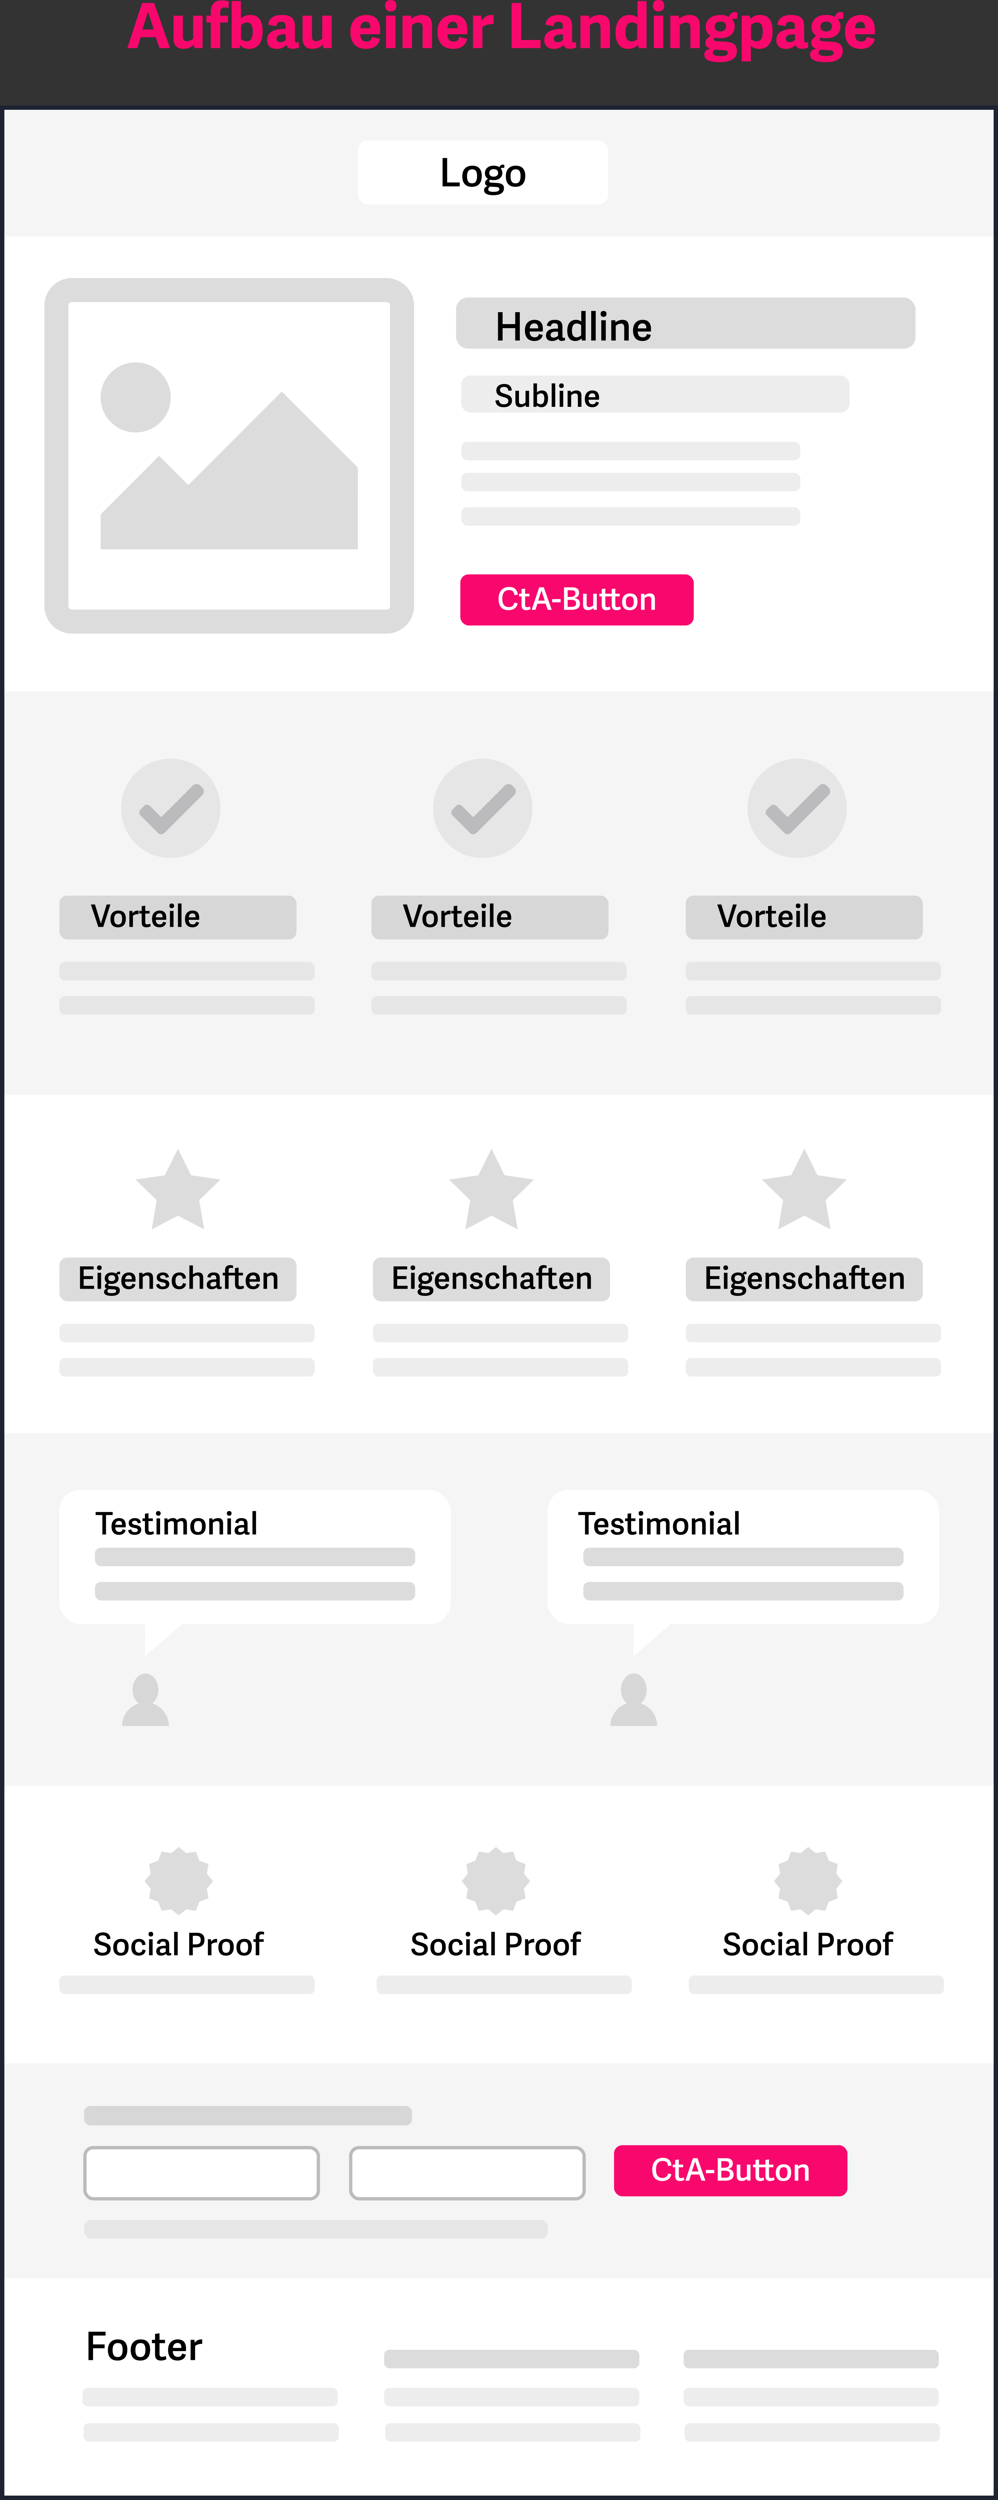 <?xml version="1.0" encoding="UTF-8"?><svg id="b" xmlns="http://www.w3.org/2000/svg" viewBox="0 0 1221.23 3058.88"><rect x="0" y="0" width="1221.23" height="3058.88" fill="#333333" stroke="none"/><defs><style>.d{fill:#f8086d;}.e{fill:#f5f5f5;}.f,.g{fill:#fff;}.h,.i,.j{fill:#bbbabc;}.g{stroke:#bbbabc;stroke-width:4px;}.g,.k{stroke-miterlimit:10;}.k{fill:none;stroke:#1e2332;stroke-width:5.34px;}.l,.i{opacity:.5;}.j{opacity:.25;}</style></defs><g id="c"><g><rect class="e" x="2.67" y="131.66" width="1215.9" height="2924.56"/><rect class="f" x="3.11" y="289.37" width="1215.9" height="556.65"/><rect class="f" x="3.11" y="1339.72" width="1215.9" height="413.9"/><rect class="f" x="438.01" y="171.95" width="306.2" height="78.17" rx="11.75" ry="11.75"/><g><path d="M562.52,223.28v4.75h-20.95v-34.71h5.61v29.96h15.34Z"/><path d="M565.73,215.75c0-7.96,4.12-13.04,12.32-13.04s11.46,5.13,11.46,12.47c0,8.15-3.55,13.42-12.08,13.42s-11.7-5.47-11.7-12.85Zm18.03-.29c0-6.18-2.01-8.29-5.9-8.29s-6.38,2.35-6.38,8.39,1.92,8.77,6.23,8.77c3.79,0,6.04-2.49,6.04-8.87Z"/><path d="M611.03,204.67c.86-2.01,2.3-3.26,4.12-3.26,.82,0,1.25,.05,1.97,.29v3.69c-1.53-.1-3.31,.1-4.6,.48,1.44,1.49,2.21,3.69,2.21,5.71,0,5.61-4.6,8.82-10.59,8.82-1.63,0-3.02-.14-4.32-.53-.62,.48-1.2,1.25-1.2,1.97,0,.86,.43,1.49,2.54,1.63l7.29,.43c5.18,.34,8.25,1.92,8.25,6.47,0,6.47-6.23,8.49-12.85,8.49-9.21,0-11.51-3.07-11.51-6.18,0-2.59,1.82-4.22,4.12-4.99v-.14c-1.82-.62-2.92-1.82-2.92-3.74,0-2.25,1.68-3.69,3.5-5.08-2.21-1.25-3.64-3.69-3.64-6.86,0-5.37,4.03-9.16,10.69-9.16,2.88,0,5.27,.53,6.95,1.97Zm-3.69,24.12l-7.82-.43c-1.29,.91-2.06,2.01-2.06,3.36,0,2.01,1.73,3.02,6.42,3.02s7.14-1.01,7.14-3.26c0-1.53-.67-2.54-3.69-2.68Zm-3.12-21.81c-3.12,0-5.47,1.34-5.47,4.55,0,2.88,1.58,4.65,5.42,4.65,3.16,0,5.37-1.73,5.37-4.55,0-3.12-2.01-4.65-5.32-4.65Z"/><path d="M618.98,215.75c0-7.96,4.12-13.04,12.32-13.04s11.46,5.13,11.46,12.47c0,8.15-3.55,13.42-12.08,13.42s-11.7-5.47-11.7-12.85Zm18.03-.29c0-6.18-2.01-8.29-5.9-8.29s-6.38,2.35-6.38,8.39,1.92,8.77,6.23,8.77c3.79,0,6.04-2.49,6.04-8.87Z"/></g><rect class="i" x="558.07" y="364.06" width="562.24" height="62.58" rx="14.25" ry="14.25"/><rect class="j" x="564.47" y="459.5" width="475.24" height="45.36" rx="11.15" ry="11.15"/><rect class="j" x="564.47" y="540.57" width="414.93" height="22.68" rx="7.37" ry="7.37"/><rect class="j" x="564.47" y="578.48" width="414.93" height="22.68" rx="7.37" ry="7.37"/><rect class="j" x="564.47" y="620.57" width="414.93" height="22.68" rx="7.37" ry="7.37"/><g><path d="M630.46,416.65v-15.15h-15.44v15.15h-5.61v-34.71h5.61v14.62h15.44v-14.62h5.61v34.71h-5.61Z"/><path d="M642.3,404.29c0-8.97,5.37-12.95,11.84-12.95,7.19,0,10.16,4.55,10.16,10.98,0,1.01-.05,2.16-.14,3.31h-16.06c.14,5.23,2.64,7.1,6.23,7.1,3.16,0,4.51-1.49,5.08-4.03l4.7,1.15c-.96,4.7-4.75,7.38-10.12,7.38-8.92,0-11.7-6.14-11.7-12.94Zm11.51-8.58c-2.78,0-5.37,1.68-5.61,6.09h10.4c0-4.22-1.49-6.09-4.79-6.09Z"/><path d="M689.71,413.35c.43,0,.86-.1,1.49-.29l.19,3.26c-.96,.48-2.54,.82-3.88,.82-2.59,0-3.74-1.01-4.17-2.92-1.68,1.82-4.41,3.02-7.86,3.02-6.23,0-7.34-4.22-7.34-6.66,0-6.42,5.47-8.53,12.13-8.53,1.15,0,1.87,.05,2.54,.1v-1.87c0-3.02-.67-4.75-4.31-4.75-3.02,0-4.03,1.25-4.55,3.83l-4.84-.86c.77-4.65,3.74-7.14,9.83-7.14s9.3,2.45,9.3,8.63v11.46c0,1.34,.24,1.92,1.49,1.92Zm-9.16-7.53c-2.78,0-6.81,.33-6.81,3.98,0,1.73,.77,3.31,3.69,3.31,2.25,0,4.31-1.15,5.42-2.3v-4.89c-.48-.05-1.05-.1-2.3-.1Z"/><path d="M712.04,416.65l-.38-2.49h-.1c-1.97,1.87-4.41,3.07-7.81,3.07-5.71,0-9.59-3.6-9.59-12.56,0-9.83,5.08-13.33,10.45-13.33,2.83,0,4.99,.72,6.66,2.16v-13.04h5.37v36.2h-4.6Zm-6.28-20.81c-4.32,0-5.9,3.6-5.9,8.77s1.68,8.15,5.66,8.15c2.11,0,4.27-1.15,5.61-2.54v-12.46c-1.05-.82-3.02-1.92-5.37-1.92Z"/><path d="M723.45,416.65v-36.2h5.51v36.2h-5.51Z"/><path d="M738.55,387.7c-2.25,0-3.6-1.29-3.6-3.64s1.34-3.6,3.6-3.6,3.6,1.29,3.6,3.6-1.29,3.64-3.6,3.64Zm-2.78,28.96v-24.79h5.51v24.79h-5.51Z"/><path d="M763.86,416.65v-15.96c0-3.12-1.15-4.75-4.08-4.75-2.49,0-5.08,1.53-6.28,2.64v18.07h-5.51v-24.79h4.89l.24,2.59c2.21-1.77,5.18-3.12,8.58-3.12,5.37,0,7.67,2.83,7.67,8.44v16.88h-5.51Z"/><path d="M774.6,404.29c0-8.97,5.37-12.95,11.84-12.95,7.19,0,10.16,4.55,10.16,10.98,0,1.01-.05,2.16-.14,3.31h-16.06c.14,5.23,2.64,7.1,6.23,7.1,3.16,0,4.51-1.49,5.08-4.03l4.7,1.15c-.96,4.7-4.75,7.38-10.12,7.38-8.92,0-11.7-6.14-11.7-12.94Zm11.51-8.58c-2.78,0-5.37,1.68-5.61,6.09h10.4c0-4.22-1.49-6.09-4.79-6.09Z"/></g><g><path d="M611.78,477.14c0,2.96,2.93,3.88,6.16,4.83,4.03,1.18,8.55,2.47,8.55,7.98,0,5.97-4.79,8.32-10.03,8.32s-9.65-1.94-10.26-8.17l4.1-.61c.61,2.81,1.79,5.24,6.23,5.24,2.74,0,5.51-.91,5.51-4.18,0-3.08-2.89-3.91-6.12-4.79-4.07-1.1-8.59-2.32-8.59-8.09,0-4.98,4.14-7.87,9.57-7.87,4.83,0,8.81,1.79,9.35,7.9l-4.1,.49c-.38-2.62-1.44-4.79-5.28-4.79-3.61,0-5.09,1.52-5.09,3.72Z"/><path d="M635.03,478.17v12.65c0,2.47,.76,3.72,3.08,3.72,1.94,0,3.99-1.18,4.94-2.05v-14.32h4.37v19.64h-3.8l-.3-2.17c-1.71,1.56-4.03,2.58-6.72,2.58-4.1,0-5.93-2.24-5.93-6.65v-13.41h4.37Z"/><path d="M652.78,469.13h4.29v10.94c1.67-1.52,3.69-2.32,6.34-2.32,4.03,0,7.18,2.58,7.18,9.76,0,7.67-3.61,10.75-8.21,10.75-2.39,0-4.26-.95-5.55-2.13l-.08,.04-.27,1.63h-3.72v-28.69Zm8.78,25.49c3.19,0,4.52-2.55,4.52-7.03,0-4.07-1.18-6.27-4.22-6.27-1.82,0-3.72,1.14-4.71,2.09v9.54c.8,.61,2.47,1.67,4.41,1.67Z"/><path d="M675.08,497.81v-28.69h4.37v28.69h-4.37Z"/><path d="M687.05,474.86c-1.79,0-2.85-1.03-2.85-2.89s1.06-2.85,2.85-2.85,2.85,1.03,2.85,2.85-1.03,2.89-2.85,2.89Zm-2.2,22.95v-19.64h4.37v19.64h-4.37Z"/><path d="M707.12,497.81v-12.65c0-2.47-.91-3.76-3.23-3.76-1.98,0-4.03,1.22-4.98,2.09v14.32h-4.37v-19.64h3.88l.19,2.05c1.75-1.41,4.1-2.47,6.8-2.47,4.25,0,6.08,2.24,6.08,6.69v13.37h-4.37Z"/><path d="M715.63,488.01c0-7.1,4.25-10.26,9.38-10.26,5.7,0,8.05,3.61,8.05,8.7,0,.8-.04,1.71-.11,2.62h-12.73c.11,4.14,2.09,5.62,4.94,5.62,2.51,0,3.57-1.18,4.03-3.19l3.72,.91c-.76,3.72-3.76,5.85-8.02,5.85-7.07,0-9.27-4.86-9.27-10.26Zm9.12-6.8c-2.2,0-4.25,1.33-4.45,4.83h8.25c0-3.34-1.18-4.83-3.8-4.83Z"/></g><rect class="d" x="563.3" y="702.77" width="285.64" height="62.58" rx="10.16" ry="10.16"/><g><path class="f" d="M610.08,732.79c0-9.04,4.83-14.63,12.99-14.63,5.93,0,10.07,3,10.49,9.61l-4.1,.38c-.46-4.14-2.32-6.15-6.42-6.15-5.21,0-8.4,3.3-8.4,10.49s2.89,10.37,8.02,10.37c4.1,0,6-1.98,6.8-5.47l3.95,.76c-.95,6.23-6.12,8.47-10.98,8.47-8.85,0-12.35-5.51-12.35-13.83Z"/><path class="f" d="M644.05,746.62c-3.88,0-5.85-1.75-5.85-5.93v-10.94h-3v-3.23h3v-5.74l4.37-.61v6.34h5.32v3.23h-5.32v10.33c0,1.94,.49,2.96,2.62,2.96,1.18,0,2.55-.46,3.34-.91l.72,3.12c-.99,.65-3.12,1.37-5.21,1.37Z"/><path class="f" d="M675.09,746.16h-4.86l-2.58-7.52h-9.99l-2.51,7.52h-4.52l9.16-27.51h5.66l9.65,27.51Zm-12.54-23.4l-4.03,12.16h8.09l-3.99-12.16h-.08Z"/><path class="f" d="M675.67,733.05h10.3v3.91h-10.3v-3.91Z"/><path class="f" d="M690.18,718.66h10.11c6.5,0,8.32,2.96,8.32,6.72s-2.54,5.74-5.47,6.42v.11c4.48,.53,6.5,2.96,6.5,6.73,0,5.62-4.29,7.52-10.26,7.52h-9.19v-27.51Zm13.98,7.37c0-3.27-1.98-3.8-5.28-3.8h-4.29v8.13h3.27c2.89,0,6.31-.68,6.31-4.33Zm.8,12.31c0-3.42-2.51-4.37-5.62-4.37h-4.75v8.62h4.07c3.65,0,6.31-.65,6.31-4.26Z"/><path class="f" d="M717.88,726.52v12.65c0,2.47,.76,3.72,3.08,3.72,1.94,0,3.99-1.18,4.94-2.05v-14.32h4.37v19.64h-3.8l-.3-2.17c-1.71,1.56-4.03,2.58-6.72,2.58-4.1,0-5.93-2.24-5.93-6.65v-13.41h4.37Z"/><path class="f" d="M754.44,746.62c-3.88,0-5.85-1.86-5.85-6.04v-10.83h-7.83v10.3c0,1.94,.38,3,2.54,3,.95,0,2.13-.38,2.96-.8l.76,3.15c-1.03,.61-2.93,1.22-4.79,1.22-3.88,0-5.85-1.75-5.85-5.93v-10.94h-3v-3.23h3v-5.74l4.37-.61v6.34h7.83v-5.74l4.37-.61v6.34h5.32v3.23h-5.32v10.3c0,1.94,.49,2.96,2.62,2.96,1.18,0,2.55-.46,3.34-.91l.72,3.15c-.99,.65-3.12,1.37-5.21,1.37Z"/><path class="f" d="M761.24,736.44c0-6.31,3.27-10.33,9.76-10.33s9.08,4.06,9.08,9.88c0,6.46-2.81,10.64-9.57,10.64s-9.27-4.33-9.27-10.18Zm14.29-.23c0-4.9-1.6-6.57-4.67-6.57s-5.05,1.86-5.05,6.65,1.52,6.95,4.94,6.95c3,0,4.79-1.98,4.79-7.03Z"/><path class="f" d="M797,746.16v-12.65c0-2.47-.91-3.76-3.23-3.76-1.98,0-4.03,1.22-4.98,2.09v14.32h-4.37v-19.64h3.88l.19,2.05c1.75-1.41,4.1-2.47,6.8-2.47,4.25,0,6.08,2.24,6.08,6.69v13.37h-4.37Z"/></g><g><g class="l"><path class="h" d="M472.99,369.63c2.38,0,4.32,1.94,4.32,4.32v367.61c0,2.38-1.94,4.32-4.32,4.32H88.06c-2.38,0-4.32-1.94-4.32-4.32V373.95c0-2.38,1.94-4.32,4.32-4.32H472.99m0-29.38H88.06c-18.61,0-33.7,15.09-33.7,33.7v367.61c0,18.61,15.09,33.7,33.7,33.7H472.99c18.61,0,33.7-15.09,33.7-33.7V373.95c0-18.61-15.09-33.7-33.7-33.7h0Z"/></g><path class="i" d="M194.76,557.8c11.91,11.92,23.73,23.75,35.63,35.66,38.13-38.14,76.18-76.2,114.32-114.36,.73,.68,1.25,1.14,1.75,1.64,29.94,29.92,59.87,59.85,89.84,89.74,1.15,1.14,1.63,2.26,1.63,3.9-.05,31.77-.04,63.55-.04,95.32v2.39H123.12c0-.74,0-1.37,0-2,0-13.02-.02-26.04,.04-39.07,0-.92,.4-2.09,1.03-2.73,23.22-23.29,46.49-46.53,69.75-69.77,.18-.18,.38-.35,.81-.73Z"/><path class="i" d="M166.1,529.15c-23.76,.03-43.02-19.21-42.97-42.91,.05-23.69,19.17-42.8,42.85-42.82,23.78-.03,42.95,19.13,42.94,42.9-.01,23.68-19.13,42.8-42.83,42.83Z"/></g><g><rect class="i" x="72.72" y="1095.88" width="290.11" height="53.61" rx="9.47" ry="9.47"/><rect class="j" x="72.72" y="1176.95" width="312.32" height="22.68" rx="6.39" ry="6.39"/><rect class="j" x="72.72" y="1218.85" width="312.32" height="22.68" rx="6.39" ry="6.39"/><g><path d="M111.21,1106.68h4.98l7.22,23.21h.11l6.99-23.21h4.52l-8.7,27.51h-6l-9.12-27.51Z"/><path d="M135.12,1124.46c0-6.31,3.27-10.33,9.76-10.33s9.08,4.06,9.08,9.88c0,6.46-2.81,10.64-9.57,10.64s-9.27-4.33-9.27-10.18Zm14.29-.23c0-4.9-1.6-6.57-4.67-6.57s-5.05,1.86-5.05,6.65,1.52,6.95,4.94,6.95c3,0,4.79-1.98,4.79-7.03Z"/><path d="M162.66,1120.54v13.64h-4.37v-19.64h3.69l.34,2.93c1.56-2.2,3.53-3.34,6.42-3.34,.23,0,.38,0,.8,.04v4.37c-2.47-.3-5.24,.57-6.88,2.01Z"/><path d="M179.23,1134.64c-3.88,0-5.85-1.75-5.85-5.93v-10.94h-3v-3.23h3v-5.74l4.37-.61v6.34h5.32v3.23h-5.32v10.33c0,1.94,.49,2.96,2.62,2.96,1.18,0,2.55-.46,3.34-.91l.72,3.12c-.99,.65-3.12,1.37-5.21,1.37Z"/><path d="M186.03,1124.38c0-7.1,4.25-10.26,9.38-10.26,5.7,0,8.05,3.61,8.05,8.7,0,.8-.04,1.71-.11,2.62h-12.73c.11,4.14,2.09,5.62,4.94,5.62,2.51,0,3.57-1.18,4.03-3.19l3.72,.91c-.76,3.72-3.76,5.85-8.02,5.85-7.07,0-9.27-4.86-9.27-10.26Zm9.12-6.8c-2.2,0-4.25,1.33-4.45,4.83h8.25c0-3.34-1.18-4.83-3.8-4.83Z"/><path d="M210.16,1111.24c-1.79,0-2.85-1.03-2.85-2.89s1.06-2.85,2.85-2.85,2.85,1.03,2.85,2.85-1.03,2.89-2.85,2.89Zm-2.2,22.95v-19.64h4.37v19.64h-4.37Z"/><path d="M217.73,1134.18v-28.69h4.37v28.69h-4.37Z"/><path d="M226.35,1124.38c0-7.1,4.25-10.26,9.38-10.26,5.7,0,8.05,3.61,8.05,8.7,0,.8-.04,1.71-.11,2.62h-12.73c.11,4.14,2.09,5.62,4.94,5.62,2.51,0,3.57-1.18,4.03-3.19l3.72,.91c-.76,3.72-3.76,5.85-8.02,5.85-7.07,0-9.27-4.86-9.27-10.26Zm9.12-6.8c-2.2,0-4.25,1.33-4.45,4.83h8.25c0-3.34-1.18-4.83-3.8-4.83Z"/></g><g><circle class="j" cx="208.95" cy="989.07" r="60.81"/><path class="h" d="M247.63,963.82l-2.72-2.72c-2.46-2.46-6.44-2.46-8.9,0l-38.74,38.74-13.76-13.76c-1.96-1.96-5.15-1.96-7.11,0l-4.51,4.51c-1.96,1.96-1.96,5.15,0,7.11l21.71,21.71c1.96,1.96,5.15,1.96,7.11,0l.02-.02c.39-.25,.76-.53,1.1-.87l45.8-45.8c2.46-2.46,2.46-6.44,0-8.9Z"/></g></g><g><rect class="i" x="454.49" y="1095.88" width="290.11" height="53.61" rx="9.47" ry="9.47"/><rect class="j" x="454.49" y="1176.95" width="312.32" height="22.68" rx="6.39" ry="6.39"/><rect class="j" x="454.49" y="1218.85" width="312.32" height="22.68" rx="6.39" ry="6.39"/><g><path d="M492.99,1106.68h4.98l7.22,23.21h.11l6.99-23.21h4.52l-8.7,27.51h-6l-9.12-27.51Z"/><path d="M516.89,1124.46c0-6.31,3.27-10.33,9.76-10.33s9.08,4.06,9.08,9.88c0,6.46-2.81,10.64-9.57,10.64s-9.27-4.33-9.27-10.18Zm14.29-.23c0-4.9-1.6-6.57-4.67-6.57s-5.05,1.86-5.05,6.65,1.52,6.95,4.94,6.95c3,0,4.79-1.98,4.79-7.03Z"/><path d="M544.44,1120.54v13.64h-4.37v-19.64h3.69l.34,2.93c1.56-2.2,3.53-3.34,6.42-3.34,.23,0,.38,0,.8,.04v4.37c-2.47-.3-5.24,.57-6.88,2.01Z"/><path d="M561.01,1134.64c-3.88,0-5.85-1.75-5.85-5.93v-10.94h-3v-3.23h3v-5.74l4.37-.61v6.34h5.32v3.23h-5.32v10.33c0,1.94,.49,2.96,2.62,2.96,1.18,0,2.55-.46,3.34-.91l.72,3.12c-.99,.65-3.12,1.37-5.21,1.37Z"/><path d="M567.81,1124.38c0-7.1,4.25-10.26,9.38-10.26,5.7,0,8.05,3.61,8.05,8.7,0,.8-.04,1.71-.11,2.62h-12.73c.11,4.14,2.09,5.62,4.94,5.62,2.51,0,3.57-1.18,4.03-3.19l3.72,.91c-.76,3.72-3.76,5.85-8.02,5.85-7.07,0-9.27-4.86-9.27-10.26Zm9.12-6.8c-2.2,0-4.25,1.33-4.45,4.83h8.25c0-3.34-1.18-4.83-3.8-4.83Z"/><path d="M591.94,1111.24c-1.79,0-2.85-1.03-2.85-2.89s1.06-2.85,2.85-2.85,2.85,1.03,2.85,2.85-1.03,2.89-2.85,2.89Zm-2.2,22.95v-19.64h4.37v19.64h-4.37Z"/><path d="M599.5,1134.18v-28.69h4.37v28.69h-4.37Z"/><path d="M608.13,1124.38c0-7.1,4.25-10.26,9.38-10.26,5.7,0,8.05,3.61,8.05,8.7,0,.8-.04,1.71-.11,2.62h-12.73c.11,4.14,2.09,5.62,4.94,5.62,2.51,0,3.57-1.18,4.03-3.19l3.72,.91c-.76,3.72-3.76,5.85-8.02,5.85-7.07,0-9.27-4.86-9.27-10.26Zm9.12-6.8c-2.2,0-4.25,1.33-4.45,4.83h8.25c0-3.34-1.18-4.83-3.8-4.83Z"/></g><g><circle class="j" cx="590.72" cy="989.07" r="60.81"/><path class="h" d="M629.41,963.82l-2.72-2.72c-2.46-2.46-6.44-2.46-8.9,0l-38.74,38.74-13.76-13.76c-1.96-1.96-5.15-1.96-7.11,0l-4.51,4.51c-1.96,1.96-1.96,5.15,0,7.11l21.71,21.71c1.96,1.96,5.15,1.96,7.11,0l.02-.02c.39-.25,.76-.53,1.1-.87l45.8-45.8c2.46-2.46,2.46-6.44,0-8.9Z"/></g></g><g><rect class="i" x="839.2" y="1095.88" width="290.11" height="53.61" rx="9.47" ry="9.47"/><rect class="j" x="839.2" y="1176.95" width="312.32" height="22.68" rx="6.39" ry="6.39"/><rect class="j" x="839.2" y="1218.85" width="312.32" height="22.68" rx="6.39" ry="6.39"/><g><path d="M877.69,1106.68h4.98l7.22,23.21h.11l6.99-23.21h4.52l-8.7,27.51h-6l-9.12-27.51Z"/><path d="M901.59,1124.46c0-6.31,3.27-10.33,9.76-10.33s9.08,4.06,9.08,9.88c0,6.46-2.81,10.64-9.57,10.64s-9.27-4.33-9.27-10.18Zm14.29-.23c0-4.9-1.6-6.57-4.67-6.57s-5.05,1.86-5.05,6.65,1.52,6.95,4.94,6.95c3,0,4.79-1.98,4.79-7.03Z"/><path d="M929.14,1120.54v13.64h-4.37v-19.64h3.69l.34,2.93c1.56-2.2,3.53-3.34,6.42-3.34,.23,0,.38,0,.8,.04v4.37c-2.47-.3-5.24,.57-6.88,2.01Z"/><path d="M945.71,1134.64c-3.88,0-5.85-1.75-5.85-5.93v-10.94h-3v-3.23h3v-5.74l4.37-.61v6.34h5.32v3.23h-5.32v10.33c0,1.94,.49,2.96,2.62,2.96,1.18,0,2.55-.46,3.34-.91l.72,3.12c-.99,.65-3.12,1.37-5.21,1.37Z"/><path d="M952.51,1124.38c0-7.1,4.25-10.26,9.38-10.26,5.7,0,8.05,3.61,8.05,8.7,0,.8-.04,1.71-.11,2.62h-12.73c.11,4.14,2.09,5.62,4.94,5.62,2.51,0,3.57-1.18,4.03-3.19l3.72,.91c-.76,3.72-3.76,5.85-8.02,5.85-7.07,0-9.27-4.86-9.27-10.26Zm9.12-6.8c-2.2,0-4.25,1.33-4.45,4.83h8.25c0-3.34-1.18-4.83-3.8-4.83Z"/><path d="M976.64,1111.24c-1.79,0-2.85-1.03-2.85-2.89s1.06-2.85,2.85-2.85,2.85,1.03,2.85,2.85-1.03,2.89-2.85,2.89Zm-2.2,22.95v-19.64h4.37v19.64h-4.37Z"/><path d="M984.2,1134.18v-28.69h4.37v28.69h-4.37Z"/><path d="M992.83,1124.38c0-7.1,4.25-10.26,9.38-10.26,5.7,0,8.05,3.61,8.05,8.7,0,.8-.04,1.71-.11,2.62h-12.73c.11,4.14,2.09,5.62,4.94,5.62,2.51,0,3.57-1.18,4.03-3.19l3.72,.91c-.76,3.72-3.76,5.85-8.02,5.85-7.07,0-9.27-4.86-9.27-10.26Zm9.12-6.8c-2.2,0-4.25,1.33-4.45,4.83h8.25c0-3.34-1.18-4.83-3.8-4.83Z"/></g><g><circle class="j" cx="975.43" cy="989.07" r="60.81"/><path class="h" d="M1014.11,963.82l-2.72-2.72c-2.46-2.46-6.44-2.46-8.9,0l-38.74,38.74-13.76-13.76c-1.96-1.96-5.15-1.96-7.11,0l-4.51,4.51c-1.96,1.96-1.96,5.15,0,7.11l21.71,21.71c1.96,1.96,5.15,1.96,7.11,0l.02-.02c.39-.25,.76-.53,1.1-.87l45.8-45.8c2.46-2.46,2.46-6.44,0-8.9Z"/></g></g><g><rect class="i" x="72.72" y="1538.69" width="290.11" height="53.61" rx="9.47" ry="9.47"/><rect class="j" x="72.72" y="1619.77" width="312.32" height="22.68" rx="6.39" ry="6.39"/><rect class="j" x="72.72" y="1661.67" width="312.32" height="22.68" rx="6.39" ry="6.39"/><g><path d="M115.13,1573.28v3.72h-17.21v-27.51h16.64v3.72h-12.2v8.13h11.44v3.69h-11.44v8.24h12.77Z"/><path d="M121.56,1554.05c-1.79,0-2.85-1.03-2.85-2.89s1.06-2.85,2.85-2.85,2.85,1.03,2.85,2.85-1.03,2.89-2.85,2.89Zm-2.2,22.95v-19.64h4.37v19.64h-4.37Z"/><path d="M142.15,1558.5c.68-1.6,1.82-2.58,3.27-2.58,.65,0,.99,.04,1.56,.23v2.93c-1.22-.08-2.62,.08-3.65,.38,1.14,1.18,1.75,2.93,1.75,4.52,0,4.45-3.65,6.99-8.4,6.99-1.29,0-2.39-.11-3.42-.42-.49,.38-.95,.99-.95,1.56,0,.68,.34,1.18,2.01,1.29l5.78,.34c4.1,.27,6.54,1.52,6.54,5.13,0,5.13-4.94,6.73-10.18,6.73-7.29,0-9.12-2.43-9.12-4.9,0-2.05,1.44-3.34,3.27-3.95v-.11c-1.44-.49-2.32-1.44-2.32-2.96,0-1.79,1.33-2.93,2.77-4.03-1.75-.99-2.89-2.93-2.89-5.43,0-4.26,3.19-7.26,8.47-7.26,2.28,0,4.18,.42,5.51,1.56Zm-2.93,19.11l-6.19-.34c-1.03,.72-1.63,1.6-1.63,2.66,0,1.6,1.37,2.39,5.09,2.39s5.66-.8,5.66-2.58c0-1.22-.53-2.01-2.93-2.13Zm-2.47-17.29c-2.47,0-4.33,1.06-4.33,3.61,0,2.28,1.25,3.69,4.29,3.69,2.51,0,4.26-1.37,4.26-3.61,0-2.47-1.6-3.69-4.22-3.69Z"/><path d="M148.46,1567.2c0-7.1,4.25-10.26,9.38-10.26,5.7,0,8.05,3.61,8.05,8.7,0,.8-.04,1.71-.11,2.62h-12.73c.11,4.14,2.09,5.62,4.94,5.62,2.51,0,3.57-1.18,4.03-3.19l3.72,.91c-.76,3.72-3.76,5.85-8.02,5.85-7.07,0-9.27-4.86-9.27-10.26Zm9.12-6.8c-2.2,0-4.25,1.33-4.45,4.83h8.25c0-3.34-1.18-4.83-3.8-4.83Z"/><path d="M182.88,1577v-12.65c0-2.47-.91-3.76-3.23-3.76-1.98,0-4.03,1.22-4.98,2.09v14.32h-4.37v-19.64h3.88l.19,2.05c1.75-1.41,4.1-2.47,6.8-2.47,4.25,0,6.08,2.24,6.08,6.69v13.37h-4.37Z"/><path d="M206.79,1562.53l-3.8,.99c-.46-1.94-1.18-3.31-3.72-3.31-2.39,0-3.38,1.03-3.38,2.32,0,1.82,1.67,2.36,4.25,2.81,3.38,.61,6.99,1.41,6.99,5.89,0,4.07-3.27,6.23-8.09,6.23s-7.41-1.9-8.02-5.55l3.72-1.22c.49,1.86,1.29,3.5,4.45,3.5,2.17,0,3.69-.68,3.69-2.36,0-1.98-1.6-2.36-4.1-2.81-3.23-.61-6.99-1.33-6.99-6,0-4.1,3.46-6.08,7.56-6.08,4.56,0,6.69,2.17,7.45,5.58Z"/><path d="M210.13,1567.43c0-6.8,3.57-10.49,9.73-10.49,4.33,0,7.41,2.54,7.75,7.18l-4.03,.57c-.3-2.58-1.37-4.25-3.91-4.25s-4.98,1.29-4.98,6.5,2.13,6.95,4.86,6.95c2.43,0,3.88-1.18,4.33-3.91l3.8,.76c-.65,4.71-4.14,6.73-8.36,6.73-6.5,0-9.19-4.18-9.19-10.03Z"/><path d="M244.33,1577v-12.65c0-2.47-.91-3.76-3.23-3.76-1.98,0-4.03,1.22-4.98,2.09v14.32h-4.37v-28.69h4.33v10.98c1.71-1.37,3.84-2.36,6.57-2.36,4.22,0,6.04,2.24,6.04,6.69v13.37h-4.37Z"/><path d="M270.09,1574.38c.34,0,.68-.08,1.18-.23l.15,2.58c-.76,.38-2.01,.65-3.08,.65-2.05,0-2.96-.8-3.31-2.32-1.33,1.44-3.5,2.39-6.23,2.39-4.94,0-5.81-3.34-5.81-5.28,0-5.09,4.33-6.76,9.61-6.76,.91,0,1.48,.04,2.01,.08v-1.48c0-2.39-.53-3.76-3.42-3.76-2.39,0-3.19,.99-3.61,3.04l-3.84-.68c.61-3.69,2.96-5.66,7.79-5.66s7.37,1.94,7.37,6.84v9.08c0,1.06,.19,1.52,1.18,1.52Zm-7.26-5.96c-2.2,0-5.39,.27-5.39,3.15,0,1.37,.61,2.62,2.92,2.62,1.79,0,3.42-.91,4.29-1.82v-3.88c-.38-.04-.84-.08-1.82-.08Z"/><path d="M287.57,1571.53v-10.94h-7.83v16.41h-4.37v-16.41h-2.81v-3.23h2.81v-2.81c0-4.52,2.28-6.61,6.16-6.61,1.63,0,3.12,.38,3.76,.68l-.19,3.15c-.8-.27-1.79-.46-2.58-.46-1.71,0-2.77,.76-2.77,3.23v2.81h7.83v-5.74l4.37-.61v6.34h5.32v3.23h-5.32v10.3c0,1.94,.46,2.96,2.62,2.96,1.14,0,2.54-.46,3.34-.91l.68,3.15c-.95,.65-3.12,1.37-5.21,1.37-3.84,0-5.81-1.75-5.81-5.93Z"/><path d="M300.61,1567.2c0-7.1,4.25-10.26,9.38-10.26,5.7,0,8.05,3.61,8.05,8.7,0,.8-.04,1.71-.11,2.62h-12.73c.11,4.14,2.09,5.62,4.94,5.62,2.51,0,3.57-1.18,4.03-3.19l3.72,.91c-.76,3.72-3.76,5.85-8.02,5.85-7.07,0-9.27-4.86-9.27-10.26Zm9.12-6.8c-2.2,0-4.25,1.33-4.45,4.83h8.25c0-3.34-1.18-4.83-3.8-4.83Z"/><path d="M335.03,1577v-12.65c0-2.47-.91-3.76-3.23-3.76-1.98,0-4.03,1.22-4.98,2.09v14.32h-4.37v-19.64h3.88l.19,2.05c1.75-1.41,4.1-2.47,6.8-2.47,4.25,0,6.08,2.24,6.08,6.69v13.37h-4.37Z"/></g><polygon class="i" points="217.77 1405.48 233.84 1438.03 269.76 1443.25 243.76 1468.58 249.9 1504.36 217.77 1487.47 185.64 1504.36 191.78 1468.58 165.78 1443.25 201.71 1438.03 217.77 1405.48"/></g><g><rect class="i" x="456.39" y="1538.69" width="290.11" height="53.61" rx="9.47" ry="9.47"/><rect class="j" x="456.39" y="1619.77" width="312.32" height="22.68" rx="6.39" ry="6.39"/><rect class="j" x="456.39" y="1661.67" width="312.32" height="22.68" rx="6.39" ry="6.39"/><g><path d="M498.8,1573.28v3.72h-17.21v-27.51h16.64v3.72h-12.2v8.13h11.44v3.69h-11.44v8.24h12.77Z"/><path d="M505.22,1554.05c-1.79,0-2.85-1.03-2.85-2.89s1.06-2.85,2.85-2.85,2.85,1.03,2.85,2.85-1.03,2.89-2.85,2.89Zm-2.2,22.95v-19.64h4.37v19.64h-4.37Z"/><path d="M525.82,1558.5c.68-1.6,1.82-2.58,3.27-2.58,.65,0,.99,.04,1.56,.23v2.93c-1.22-.08-2.62,.08-3.65,.38,1.14,1.18,1.75,2.93,1.75,4.52,0,4.45-3.65,6.99-8.4,6.99-1.29,0-2.39-.11-3.42-.42-.49,.38-.95,.99-.95,1.56,0,.68,.34,1.18,2.01,1.29l5.78,.34c4.1,.27,6.54,1.52,6.54,5.13,0,5.13-4.94,6.73-10.18,6.73-7.29,0-9.12-2.43-9.12-4.9,0-2.05,1.44-3.34,3.27-3.95v-.11c-1.44-.49-2.32-1.44-2.32-2.96,0-1.79,1.33-2.93,2.77-4.03-1.75-.99-2.89-2.93-2.89-5.43,0-4.26,3.19-7.26,8.47-7.26,2.28,0,4.18,.42,5.51,1.56Zm-2.93,19.11l-6.19-.34c-1.03,.72-1.63,1.6-1.63,2.66,0,1.6,1.37,2.39,5.09,2.39s5.66-.8,5.66-2.58c0-1.22-.53-2.01-2.93-2.13Zm-2.47-17.29c-2.47,0-4.33,1.06-4.33,3.61,0,2.28,1.25,3.69,4.29,3.69,2.51,0,4.26-1.37,4.26-3.61,0-2.47-1.6-3.69-4.22-3.69Z"/><path d="M532.13,1567.2c0-7.1,4.25-10.26,9.38-10.26,5.7,0,8.05,3.61,8.05,8.7,0,.8-.04,1.71-.11,2.62h-12.73c.11,4.14,2.09,5.62,4.94,5.62,2.51,0,3.57-1.18,4.03-3.19l3.72,.91c-.76,3.72-3.76,5.85-8.02,5.85-7.07,0-9.27-4.86-9.27-10.26Zm9.12-6.8c-2.2,0-4.25,1.33-4.45,4.83h8.25c0-3.34-1.18-4.83-3.8-4.83Z"/><path d="M566.55,1577v-12.65c0-2.47-.91-3.76-3.23-3.76-1.98,0-4.03,1.22-4.98,2.09v14.32h-4.37v-19.64h3.88l.19,2.05c1.75-1.41,4.1-2.47,6.8-2.47,4.25,0,6.08,2.24,6.08,6.69v13.37h-4.37Z"/><path d="M590.45,1562.53l-3.8,.99c-.46-1.94-1.18-3.31-3.72-3.31-2.39,0-3.38,1.03-3.38,2.32,0,1.82,1.67,2.36,4.25,2.81,3.38,.61,6.99,1.41,6.99,5.89,0,4.07-3.27,6.23-8.09,6.23s-7.41-1.9-8.02-5.55l3.72-1.22c.49,1.86,1.29,3.5,4.45,3.5,2.17,0,3.69-.68,3.69-2.36,0-1.98-1.6-2.36-4.1-2.81-3.23-.61-6.99-1.33-6.99-6,0-4.1,3.46-6.08,7.56-6.08,4.56,0,6.69,2.17,7.45,5.58Z"/><path d="M593.8,1567.43c0-6.8,3.57-10.49,9.73-10.49,4.33,0,7.41,2.54,7.75,7.18l-4.03,.57c-.3-2.58-1.37-4.25-3.91-4.25s-4.98,1.29-4.98,6.5,2.13,6.95,4.86,6.95c2.43,0,3.88-1.18,4.33-3.91l3.8,.76c-.65,4.71-4.14,6.73-8.36,6.73-6.5,0-9.19-4.18-9.19-10.03Z"/><path d="M628,1577v-12.65c0-2.47-.91-3.76-3.23-3.76-1.98,0-4.03,1.22-4.98,2.09v14.32h-4.37v-28.69h4.33v10.98c1.71-1.37,3.84-2.36,6.57-2.36,4.22,0,6.04,2.24,6.04,6.69v13.37h-4.37Z"/><path d="M653.76,1574.38c.34,0,.68-.08,1.18-.23l.15,2.58c-.76,.38-2.01,.65-3.08,.65-2.05,0-2.96-.8-3.31-2.32-1.33,1.44-3.5,2.39-6.23,2.39-4.94,0-5.81-3.34-5.81-5.28,0-5.09,4.33-6.76,9.61-6.76,.91,0,1.48,.04,2.01,.08v-1.48c0-2.39-.53-3.76-3.42-3.76-2.39,0-3.19,.99-3.61,3.04l-3.84-.68c.61-3.69,2.96-5.66,7.79-5.66s7.37,1.94,7.37,6.84v9.08c0,1.06,.19,1.52,1.18,1.52Zm-7.26-5.96c-2.2,0-5.39,.27-5.39,3.15,0,1.37,.61,2.62,2.92,2.62,1.79,0,3.42-.91,4.29-1.82v-3.88c-.38-.04-.84-.08-1.82-.08Z"/><path d="M671.24,1571.53v-10.94h-7.83v16.41h-4.37v-16.41h-2.81v-3.23h2.81v-2.81c0-4.52,2.28-6.61,6.16-6.61,1.63,0,3.12,.38,3.76,.68l-.19,3.15c-.8-.27-1.79-.46-2.58-.46-1.71,0-2.77,.76-2.77,3.23v2.81h7.83v-5.74l4.37-.61v6.34h5.32v3.23h-5.32v10.3c0,1.94,.46,2.96,2.62,2.96,1.14,0,2.54-.46,3.34-.91l.68,3.15c-.95,.65-3.12,1.37-5.21,1.37-3.84,0-5.81-1.75-5.81-5.93Z"/><path d="M684.27,1567.2c0-7.1,4.25-10.26,9.38-10.26,5.7,0,8.05,3.61,8.05,8.7,0,.8-.04,1.71-.11,2.62h-12.73c.11,4.14,2.09,5.62,4.94,5.62,2.51,0,3.57-1.18,4.03-3.19l3.72,.91c-.76,3.72-3.76,5.85-8.02,5.85-7.07,0-9.27-4.86-9.27-10.26Zm9.12-6.8c-2.2,0-4.25,1.33-4.45,4.83h8.25c0-3.34-1.18-4.83-3.8-4.83Z"/><path d="M718.7,1577v-12.65c0-2.47-.91-3.76-3.23-3.76-1.98,0-4.03,1.22-4.98,2.09v14.32h-4.37v-19.64h3.88l.19,2.05c1.75-1.41,4.1-2.47,6.8-2.47,4.25,0,6.08,2.24,6.08,6.69v13.37h-4.37Z"/></g><polygon class="i" points="601.44 1405.48 617.5 1438.03 653.42 1443.25 627.43 1468.58 633.57 1504.36 601.44 1487.47 569.31 1504.36 575.44 1468.58 549.45 1443.25 585.37 1438.03 601.44 1405.48"/></g><g><rect class="i" x="839.2" y="1538.69" width="290.11" height="53.61" rx="9.47" ry="9.47"/><rect class="j" x="839.2" y="1619.77" width="312.32" height="22.68" rx="6.39" ry="6.39"/><rect class="j" x="839.2" y="1661.67" width="312.32" height="22.68" rx="6.39" ry="6.39"/><g><path d="M881.61,1573.28v3.72h-17.21v-27.51h16.64v3.72h-12.2v8.13h11.44v3.69h-11.44v8.24h12.77Z"/><path d="M888.03,1554.05c-1.79,0-2.85-1.03-2.85-2.89s1.06-2.85,2.85-2.85,2.85,1.03,2.85,2.85-1.03,2.89-2.85,2.89Zm-2.2,22.95v-19.64h4.37v19.64h-4.37Z"/><path d="M908.63,1558.5c.68-1.6,1.82-2.58,3.27-2.58,.65,0,.99,.04,1.56,.23v2.93c-1.22-.08-2.62,.08-3.65,.38,1.14,1.18,1.75,2.93,1.75,4.52,0,4.45-3.65,6.99-8.4,6.99-1.29,0-2.39-.11-3.42-.42-.49,.38-.95,.99-.95,1.56,0,.68,.34,1.18,2.01,1.29l5.78,.34c4.1,.27,6.54,1.52,6.54,5.13,0,5.13-4.94,6.73-10.18,6.73-7.29,0-9.12-2.43-9.12-4.9,0-2.05,1.44-3.34,3.27-3.95v-.11c-1.44-.49-2.32-1.44-2.32-2.96,0-1.79,1.33-2.93,2.77-4.03-1.75-.99-2.89-2.93-2.89-5.43,0-4.26,3.19-7.26,8.47-7.26,2.28,0,4.18,.42,5.51,1.56Zm-2.93,19.11l-6.19-.34c-1.03,.72-1.63,1.6-1.63,2.66,0,1.6,1.37,2.39,5.09,2.39s5.66-.8,5.66-2.58c0-1.22-.53-2.01-2.93-2.13Zm-2.47-17.29c-2.47,0-4.33,1.06-4.33,3.61,0,2.28,1.25,3.69,4.29,3.69,2.51,0,4.26-1.37,4.26-3.61,0-2.47-1.6-3.69-4.22-3.69Z"/><path d="M914.94,1567.2c0-7.1,4.25-10.26,9.38-10.26,5.7,0,8.05,3.61,8.05,8.7,0,.8-.04,1.71-.11,2.62h-12.73c.11,4.14,2.09,5.62,4.94,5.62,2.51,0,3.57-1.18,4.03-3.19l3.72,.91c-.76,3.72-3.76,5.85-8.02,5.85-7.07,0-9.27-4.86-9.27-10.26Zm9.12-6.8c-2.2,0-4.25,1.33-4.45,4.83h8.25c0-3.34-1.18-4.83-3.8-4.83Z"/><path d="M949.36,1577v-12.65c0-2.47-.91-3.76-3.23-3.76-1.98,0-4.03,1.22-4.98,2.09v14.32h-4.37v-19.64h3.88l.19,2.05c1.75-1.41,4.1-2.47,6.8-2.47,4.25,0,6.08,2.24,6.08,6.69v13.37h-4.37Z"/><path d="M973.26,1562.53l-3.8,.99c-.46-1.94-1.18-3.31-3.72-3.31-2.39,0-3.38,1.03-3.38,2.32,0,1.82,1.67,2.36,4.25,2.81,3.38,.61,6.99,1.41,6.99,5.89,0,4.07-3.27,6.23-8.09,6.23s-7.41-1.9-8.02-5.55l3.72-1.22c.49,1.86,1.29,3.5,4.45,3.5,2.17,0,3.69-.68,3.69-2.36,0-1.98-1.6-2.36-4.1-2.81-3.23-.61-6.99-1.33-6.99-6,0-4.1,3.46-6.08,7.56-6.08,4.56,0,6.69,2.17,7.45,5.58Z"/><path d="M976.61,1567.43c0-6.8,3.57-10.49,9.73-10.49,4.33,0,7.41,2.54,7.75,7.18l-4.03,.57c-.3-2.58-1.37-4.25-3.91-4.25s-4.98,1.29-4.98,6.5,2.13,6.95,4.86,6.95c2.43,0,3.88-1.18,4.33-3.91l3.8,.76c-.65,4.71-4.14,6.73-8.36,6.73-6.5,0-9.19-4.18-9.19-10.03Z"/><path d="M1010.81,1577v-12.65c0-2.47-.91-3.76-3.23-3.76-1.98,0-4.03,1.22-4.98,2.09v14.32h-4.37v-28.69h4.33v10.98c1.71-1.37,3.84-2.36,6.57-2.36,4.22,0,6.04,2.24,6.04,6.69v13.37h-4.37Z"/><path d="M1036.57,1574.38c.34,0,.68-.08,1.18-.23l.15,2.58c-.76,.38-2.01,.65-3.08,.65-2.05,0-2.96-.8-3.31-2.32-1.33,1.44-3.5,2.39-6.23,2.39-4.94,0-5.81-3.34-5.81-5.28,0-5.09,4.33-6.76,9.61-6.76,.91,0,1.48,.04,2.01,.08v-1.48c0-2.39-.53-3.76-3.42-3.76-2.39,0-3.19,.99-3.61,3.04l-3.84-.68c.61-3.69,2.96-5.66,7.79-5.66s7.37,1.94,7.37,6.84v9.08c0,1.06,.19,1.52,1.18,1.52Zm-7.26-5.96c-2.2,0-5.39,.27-5.39,3.15,0,1.37,.61,2.62,2.92,2.62,1.79,0,3.42-.91,4.29-1.82v-3.88c-.38-.04-.84-.08-1.82-.08Z"/><path d="M1054.05,1571.53v-10.94h-7.83v16.41h-4.37v-16.41h-2.81v-3.23h2.81v-2.81c0-4.52,2.28-6.61,6.16-6.61,1.63,0,3.12,.38,3.76,.68l-.19,3.15c-.8-.27-1.79-.46-2.58-.46-1.71,0-2.77,.76-2.77,3.23v2.81h7.83v-5.74l4.37-.61v6.34h5.32v3.23h-5.32v10.3c0,1.94,.46,2.96,2.62,2.96,1.14,0,2.54-.46,3.34-.91l.68,3.15c-.95,.65-3.12,1.37-5.21,1.37-3.84,0-5.81-1.75-5.81-5.93Z"/><path d="M1067.09,1567.2c0-7.1,4.25-10.26,9.38-10.26,5.7,0,8.05,3.61,8.05,8.7,0,.8-.04,1.71-.11,2.62h-12.73c.11,4.14,2.09,5.62,4.94,5.62,2.51,0,3.57-1.18,4.03-3.19l3.72,.91c-.76,3.72-3.76,5.85-8.02,5.85-7.07,0-9.27-4.86-9.27-10.26Zm9.12-6.8c-2.2,0-4.25,1.33-4.45,4.83h8.25c0-3.34-1.18-4.83-3.8-4.83Z"/><path d="M1101.51,1577v-12.65c0-2.47-.91-3.76-3.23-3.76-1.98,0-4.03,1.22-4.98,2.09v14.32h-4.37v-19.64h3.88l.19,2.05c1.75-1.41,4.1-2.47,6.8-2.47,4.25,0,6.08,2.24,6.08,6.69v13.37h-4.37Z"/></g><polygon class="i" points="984.25 1405.48 1000.31 1438.03 1036.23 1443.25 1010.24 1468.58 1016.38 1504.36 984.25 1487.47 952.12 1504.36 958.26 1468.58 932.26 1443.25 968.18 1438.03 984.25 1405.48"/></g><rect class="f" x="3.11" y="2184.97" width="1215.9" height="339.67"/><rect class="f" x="3.11" y="2787.54" width="1215.9" height="265.76"/><g><rect class="f" x="72.42" y="1823.01" width="479.22" height="164.1" rx="25.93" ry="25.93"/><rect class="i" x="116.22" y="1893.72" width="391.87" height="22.68" rx="7.16" ry="7.16"/><rect class="i" x="116.22" y="1935.62" width="391.87" height="22.68" rx="7.16" ry="7.16"/><polygon class="f" points="177.48 2026.55 223.16 1987.11 177.63 1987.11 177.48 2026.55"/><path class="i" d="M186.5,2084.32c4.37-3.55,7.28-9.74,7.28-16.8,0-11.02-7.05-19.95-15.76-19.95s-15.76,8.93-15.76,19.95c0,7.07,2.91,13.26,7.28,16.8-11.67,3.64-20.14,14.59-20.14,27.53h57.23c0-12.95-8.47-23.9-20.14-27.53Z"/></g><g><rect class="f" x="670.01" y="1823.01" width="479.22" height="164.1" rx="25.93" ry="25.93"/><rect class="i" x="713.81" y="1893.72" width="391.87" height="22.68" rx="7.16" ry="7.16"/><rect class="i" x="713.81" y="1935.62" width="391.87" height="22.68" rx="7.16" ry="7.16"/><polygon class="f" points="775.08 2026.55 820.75 1987.11 775.22 1987.11 775.08 2026.55"/><path class="i" d="M784.09,2084.32c4.37-3.55,7.28-9.74,7.28-16.8,0-11.02-7.05-19.95-15.76-19.95s-15.76,8.93-15.76,19.95c0,7.07,2.91,13.26,7.28,16.8-11.67,3.64-20.14,14.59-20.14,27.53h57.23c0-12.95-8.47-23.9-20.14-27.53Z"/></g><g><rect class="j" x="72.72" y="2417.18" width="312.32" height="22.68" rx="6.39" ry="6.39"/><polygon class="i" points="218.77 2259.93 227.98 2267.42 239.7 2265.54 243.93 2276.63 255.03 2280.87 253.15 2292.59 260.64 2301.8 253.15 2311.01 255.03 2322.74 243.93 2326.97 239.7 2338.06 227.98 2336.18 218.77 2343.67 209.56 2336.18 197.83 2338.06 193.6 2326.97 182.51 2322.74 184.39 2311.01 176.9 2301.8 184.39 2292.59 182.51 2280.87 193.6 2276.63 197.83 2265.54 209.56 2267.42 218.77 2259.93"/><g><path d="M120.72,2371.76c0,2.96,2.93,3.88,6.16,4.83,4.03,1.18,8.55,2.47,8.55,7.98,0,5.96-4.79,8.32-10.03,8.32s-9.65-1.94-10.26-8.17l4.1-.61c.61,2.81,1.79,5.24,6.23,5.24,2.74,0,5.51-.91,5.51-4.18,0-3.08-2.89-3.91-6.12-4.79-4.07-1.1-8.59-2.32-8.59-8.09,0-4.98,4.14-7.87,9.57-7.87,4.83,0,8.81,1.79,9.35,7.9l-4.1,.49c-.38-2.62-1.44-4.79-5.28-4.79-3.61,0-5.09,1.52-5.09,3.72Z"/><path d="M138.58,2382.7c0-6.31,3.27-10.33,9.76-10.33s9.08,4.06,9.08,9.88c0,6.46-2.81,10.64-9.57,10.64s-9.27-4.33-9.27-10.18Zm14.29-.23c0-4.9-1.6-6.57-4.67-6.57s-5.05,1.86-5.05,6.65,1.52,6.95,4.94,6.95c3,0,4.79-1.98,4.79-7.03Z"/><path d="M160.69,2382.85c0-6.8,3.57-10.49,9.73-10.49,4.33,0,7.41,2.54,7.75,7.18l-4.03,.57c-.3-2.58-1.37-4.26-3.91-4.26s-4.98,1.29-4.98,6.5,2.13,6.95,4.86,6.95c2.43,0,3.88-1.18,4.33-3.91l3.8,.76c-.65,4.71-4.14,6.72-8.36,6.72-6.5,0-9.19-4.18-9.19-10.03Z"/><path d="M184.6,2369.48c-1.79,0-2.85-1.03-2.85-2.89s1.06-2.85,2.85-2.85,2.85,1.03,2.85,2.85-1.03,2.89-2.85,2.89Zm-2.2,22.95v-19.64h4.37v19.64h-4.37Z"/><path d="M208.27,2389.8c.34,0,.68-.07,1.18-.23l.15,2.58c-.76,.38-2.01,.64-3.08,.64-2.05,0-2.96-.8-3.31-2.32-1.33,1.44-3.5,2.39-6.23,2.39-4.94,0-5.81-3.34-5.81-5.28,0-5.09,4.33-6.76,9.61-6.76,.91,0,1.48,.04,2.01,.07v-1.48c0-2.39-.53-3.76-3.42-3.76-2.39,0-3.19,.99-3.61,3.04l-3.84-.68c.61-3.69,2.96-5.66,7.79-5.66s7.37,1.94,7.37,6.84v9.08c0,1.06,.19,1.52,1.18,1.52Zm-7.26-5.96c-2.2,0-5.39,.27-5.39,3.15,0,1.37,.61,2.62,2.92,2.62,1.79,0,3.42-.91,4.29-1.82v-3.88c-.38-.04-.84-.08-1.82-.08Z"/><path d="M213.06,2392.43v-28.69h4.37v28.69h-4.37Z"/><path d="M231.52,2392.43v-27.51h9.57c7.03,0,9.16,3.99,9.16,8.36,0,6.57-3.8,9.54-10.64,9.54h-3.69v9.61h-4.41Zm14.13-18.85c0-3.76-2.13-5.02-5.93-5.02h-3.8v10.56h3.31c3.57,0,6.42-.84,6.42-5.55Z"/><path d="M258.77,2378.79v13.64h-4.37v-19.64h3.69l.34,2.93c1.56-2.2,3.53-3.34,6.42-3.34,.23,0,.38,0,.8,.04v4.37c-2.47-.3-5.24,.57-6.88,2.01Z"/><path d="M267.21,2382.7c0-6.31,3.27-10.33,9.76-10.33s9.08,4.06,9.08,9.88c0,6.46-2.81,10.64-9.57,10.64s-9.27-4.33-9.27-10.18Zm14.29-.23c0-4.9-1.6-6.57-4.67-6.57s-5.05,1.86-5.05,6.65,1.52,6.95,4.94,6.95c3,0,4.79-1.98,4.79-7.03Z"/><path d="M289.32,2382.7c0-6.31,3.27-10.33,9.76-10.33s9.08,4.06,9.08,9.88c0,6.46-2.81,10.64-9.57,10.64s-9.27-4.33-9.27-10.18Zm14.29-.23c0-4.9-1.6-6.57-4.67-6.57s-5.05,1.86-5.05,6.65,1.52,6.95,4.94,6.95c3,0,4.79-1.98,4.79-7.03Z"/><path d="M312.92,2376.01h-2.81v-3.23h2.81v-2.81c0-4.52,2.43-6.61,6.38-6.61,1.79,0,3.23,.38,3.88,.68l-.15,3.15c-.76-.27-1.79-.49-2.7-.49-1.79,0-3.04,.65-3.04,3.38v2.7h5.36v3.23h-5.36v16.41h-4.37v-16.41Z"/></g></g><g><rect class="j" x="460.82" y="2417.18" width="312.32" height="22.68" rx="6.39" ry="6.39"/><polygon class="i" points="606.87 2259.93 616.08 2267.42 627.8 2265.54 632.03 2276.63 643.13 2280.87 641.24 2292.59 648.74 2301.8 641.24 2311.01 643.13 2322.74 632.03 2326.97 627.8 2338.06 616.08 2336.18 606.87 2343.67 597.65 2336.18 585.93 2338.06 581.7 2326.97 570.6 2322.74 572.49 2311.01 564.99 2301.8 572.49 2292.59 570.6 2280.87 581.7 2276.63 585.93 2265.54 597.65 2267.42 606.87 2259.93"/><g><path d="M508.82,2371.76c0,2.96,2.93,3.88,6.16,4.83,4.03,1.18,8.55,2.47,8.55,7.98,0,5.96-4.79,8.32-10.03,8.32s-9.65-1.94-10.26-8.17l4.1-.61c.61,2.81,1.79,5.24,6.23,5.24,2.74,0,5.51-.91,5.51-4.18,0-3.08-2.89-3.91-6.12-4.79-4.07-1.1-8.59-2.32-8.59-8.09,0-4.98,4.14-7.87,9.57-7.87,4.83,0,8.81,1.79,9.35,7.9l-4.1,.49c-.38-2.62-1.44-4.79-5.28-4.79-3.61,0-5.09,1.52-5.09,3.72Z"/><path d="M526.68,2382.7c0-6.31,3.27-10.33,9.76-10.33s9.08,4.06,9.08,9.88c0,6.46-2.81,10.64-9.57,10.64s-9.27-4.33-9.27-10.18Zm14.29-.23c0-4.9-1.6-6.57-4.67-6.57s-5.05,1.86-5.05,6.65,1.52,6.95,4.94,6.95c3,0,4.79-1.98,4.79-7.03Z"/><path d="M548.79,2382.85c0-6.8,3.57-10.49,9.73-10.49,4.33,0,7.41,2.54,7.75,7.18l-4.03,.57c-.3-2.58-1.37-4.26-3.91-4.26s-4.98,1.29-4.98,6.5,2.13,6.95,4.86,6.95c2.43,0,3.88-1.18,4.33-3.91l3.8,.76c-.65,4.71-4.14,6.72-8.36,6.72-6.5,0-9.19-4.18-9.19-10.03Z"/><path d="M572.69,2369.48c-1.79,0-2.85-1.03-2.85-2.89s1.06-2.85,2.85-2.85,2.85,1.03,2.85,2.85-1.03,2.89-2.85,2.89Zm-2.2,22.95v-19.64h4.37v19.64h-4.37Z"/><path d="M596.36,2389.8c.34,0,.68-.07,1.18-.23l.15,2.58c-.76,.38-2.01,.64-3.08,.64-2.05,0-2.96-.8-3.31-2.32-1.33,1.44-3.5,2.39-6.23,2.39-4.94,0-5.81-3.34-5.81-5.28,0-5.09,4.33-6.76,9.61-6.76,.91,0,1.48,.04,2.01,.07v-1.48c0-2.39-.53-3.76-3.42-3.76-2.39,0-3.19,.99-3.61,3.04l-3.84-.68c.61-3.69,2.96-5.66,7.79-5.66s7.37,1.94,7.37,6.84v9.08c0,1.06,.19,1.52,1.18,1.52Zm-7.26-5.96c-2.2,0-5.39,.27-5.39,3.15,0,1.37,.61,2.62,2.92,2.62,1.79,0,3.42-.91,4.29-1.82v-3.88c-.38-.04-.84-.08-1.82-.08Z"/><path d="M601.15,2392.43v-28.69h4.37v28.69h-4.37Z"/><path d="M619.62,2392.43v-27.51h9.57c7.03,0,9.16,3.99,9.16,8.36,0,6.57-3.8,9.54-10.64,9.54h-3.69v9.61h-4.41Zm14.13-18.85c0-3.76-2.13-5.02-5.93-5.02h-3.8v10.56h3.31c3.57,0,6.42-.84,6.42-5.55Z"/><path d="M646.87,2378.79v13.64h-4.37v-19.64h3.69l.34,2.93c1.56-2.2,3.53-3.34,6.42-3.34,.23,0,.38,0,.8,.04v4.37c-2.47-.3-5.24,.57-6.88,2.01Z"/><path d="M655.3,2382.7c0-6.31,3.27-10.33,9.76-10.33s9.08,4.06,9.08,9.88c0,6.46-2.81,10.64-9.57,10.64s-9.27-4.33-9.27-10.18Zm14.29-.23c0-4.9-1.6-6.57-4.67-6.57s-5.05,1.86-5.05,6.65,1.52,6.95,4.94,6.95c3,0,4.79-1.98,4.79-7.03Z"/><path d="M677.42,2382.7c0-6.31,3.27-10.33,9.76-10.33s9.08,4.06,9.08,9.88c0,6.46-2.81,10.64-9.57,10.64s-9.27-4.33-9.27-10.18Zm14.29-.23c0-4.9-1.6-6.57-4.67-6.57s-5.05,1.86-5.05,6.65,1.52,6.95,4.94,6.95c3,0,4.79-1.98,4.79-7.03Z"/><path d="M701.02,2376.01h-2.81v-3.23h2.81v-2.81c0-4.52,2.43-6.61,6.38-6.61,1.79,0,3.23,.38,3.88,.68l-.15,3.15c-.76-.27-1.79-.49-2.7-.49-1.79,0-3.04,.65-3.04,3.38v2.7h5.36v3.23h-5.36v16.41h-4.37v-16.41Z"/></g></g><g><rect class="j" x="842.88" y="2417.18" width="312.32" height="22.68" rx="6.39" ry="6.39"/><polygon class="i" points="988.93 2259.93 998.15 2267.42 1009.87 2265.54 1014.1 2276.63 1025.2 2280.87 1023.31 2292.59 1030.8 2301.8 1023.31 2311.01 1025.2 2322.74 1014.1 2326.97 1009.87 2338.06 998.15 2336.18 988.93 2343.67 979.72 2336.18 968 2338.06 963.77 2326.97 952.67 2322.74 954.56 2311.01 947.06 2301.8 954.56 2292.59 952.67 2280.87 963.77 2276.63 968 2265.54 979.72 2267.42 988.93 2259.93"/><g><path d="M890.88,2371.76c0,2.96,2.93,3.88,6.16,4.83,4.03,1.18,8.55,2.47,8.55,7.98,0,5.96-4.79,8.32-10.03,8.32s-9.65-1.94-10.26-8.17l4.1-.61c.61,2.81,1.79,5.24,6.23,5.24,2.74,0,5.51-.91,5.51-4.18,0-3.08-2.89-3.91-6.12-4.79-4.07-1.1-8.59-2.32-8.59-8.09,0-4.98,4.14-7.87,9.57-7.87,4.83,0,8.81,1.79,9.35,7.9l-4.1,.49c-.38-2.62-1.44-4.79-5.28-4.79-3.61,0-5.09,1.52-5.09,3.72Z"/><path d="M908.74,2382.7c0-6.31,3.27-10.33,9.76-10.33s9.08,4.06,9.08,9.88c0,6.46-2.81,10.64-9.57,10.64s-9.27-4.33-9.27-10.18Zm14.29-.23c0-4.9-1.6-6.57-4.67-6.57s-5.05,1.86-5.05,6.65,1.52,6.95,4.94,6.95c3,0,4.79-1.98,4.79-7.03Z"/><path d="M930.86,2382.85c0-6.8,3.57-10.49,9.73-10.49,4.33,0,7.41,2.54,7.75,7.18l-4.03,.57c-.3-2.58-1.37-4.26-3.91-4.26s-4.98,1.29-4.98,6.5,2.13,6.95,4.86,6.95c2.43,0,3.88-1.18,4.33-3.91l3.8,.76c-.65,4.71-4.14,6.72-8.36,6.72-6.5,0-9.19-4.18-9.19-10.03Z"/><path d="M954.76,2369.48c-1.79,0-2.85-1.03-2.85-2.89s1.06-2.85,2.85-2.85,2.85,1.03,2.85,2.85-1.03,2.89-2.85,2.89Zm-2.2,22.95v-19.64h4.37v19.64h-4.37Z"/><path d="M978.43,2389.8c.34,0,.68-.07,1.18-.23l.15,2.58c-.76,.38-2.01,.64-3.08,.64-2.05,0-2.96-.8-3.31-2.32-1.33,1.44-3.5,2.39-6.23,2.39-4.94,0-5.81-3.34-5.81-5.28,0-5.09,4.33-6.76,9.61-6.76,.91,0,1.48,.04,2.01,.07v-1.48c0-2.39-.53-3.76-3.42-3.76-2.39,0-3.19,.99-3.61,3.04l-3.84-.68c.61-3.69,2.96-5.66,7.79-5.66s7.37,1.94,7.37,6.84v9.08c0,1.06,.19,1.52,1.18,1.52Zm-7.26-5.96c-2.2,0-5.39,.27-5.39,3.15,0,1.37,.61,2.62,2.92,2.62,1.79,0,3.42-.91,4.29-1.82v-3.88c-.38-.04-.84-.08-1.82-.08Z"/><path d="M983.22,2392.43v-28.69h4.37v28.69h-4.37Z"/><path d="M1001.69,2392.43v-27.51h9.57c7.03,0,9.16,3.99,9.16,8.36,0,6.57-3.8,9.54-10.64,9.54h-3.69v9.61h-4.41Zm14.13-18.85c0-3.76-2.13-5.02-5.93-5.02h-3.8v10.56h3.31c3.57,0,6.42-.84,6.42-5.55Z"/><path d="M1028.94,2378.79v13.64h-4.37v-19.64h3.69l.34,2.93c1.56-2.2,3.53-3.34,6.42-3.34,.23,0,.38,0,.8,.04v4.37c-2.47-.3-5.24,.57-6.88,2.01Z"/><path d="M1037.37,2382.7c0-6.31,3.27-10.33,9.76-10.33s9.08,4.06,9.08,9.88c0,6.46-2.81,10.64-9.57,10.64s-9.27-4.33-9.27-10.18Zm14.29-.23c0-4.9-1.6-6.57-4.67-6.57s-5.05,1.86-5.05,6.65,1.52,6.95,4.94,6.95c3,0,4.79-1.98,4.79-7.03Z"/><path d="M1059.49,2382.7c0-6.31,3.27-10.33,9.76-10.33s9.08,4.06,9.08,9.88c0,6.46-2.81,10.64-9.57,10.64s-9.27-4.33-9.27-10.18Zm14.29-.23c0-4.9-1.6-6.57-4.67-6.57s-5.05,1.86-5.05,6.65,1.52,6.95,4.94,6.95c3,0,4.79-1.98,4.79-7.03Z"/><path d="M1083.09,2376.01h-2.81v-3.23h2.81v-2.81c0-4.52,2.43-6.61,6.38-6.61,1.79,0,3.23,.38,3.88,.68l-.15,3.15c-.76-.27-1.79-.49-2.7-.49-1.79,0-3.04,.65-3.04,3.38v2.7h5.36v3.23h-5.36v16.41h-4.37v-16.41Z"/></g></g><g><path d="M125.28,1853.77h-8.25v-3.72h20.86v3.72h-8.17v23.78h-4.45v-23.78Z"/><path d="M136.45,1867.75c0-7.1,4.25-10.26,9.38-10.26,5.7,0,8.05,3.61,8.05,8.7,0,.8-.04,1.71-.11,2.62h-12.73c.11,4.14,2.09,5.62,4.94,5.62,2.51,0,3.57-1.18,4.03-3.19l3.72,.91c-.76,3.72-3.76,5.85-8.02,5.85-7.07,0-9.27-4.86-9.27-10.26Zm9.12-6.8c-2.2,0-4.25,1.33-4.45,4.83h8.25c0-3.34-1.18-4.83-3.8-4.83Z"/><path d="M172.51,1863.08l-3.8,.99c-.46-1.94-1.18-3.31-3.72-3.31-2.39,0-3.38,1.03-3.38,2.32,0,1.82,1.67,2.36,4.25,2.81,3.38,.61,6.99,1.41,6.99,5.89,0,4.07-3.27,6.23-8.09,6.23s-7.41-1.9-8.02-5.55l3.72-1.22c.49,1.86,1.29,3.5,4.45,3.5,2.17,0,3.69-.68,3.69-2.36,0-1.98-1.6-2.36-4.1-2.81-3.23-.61-6.99-1.33-6.99-6,0-4.1,3.46-6.08,7.56-6.08,4.56,0,6.69,2.17,7.45,5.58Z"/><path d="M183.19,1878.01c-3.88,0-5.85-1.75-5.85-5.93v-10.94h-3v-3.23h3v-5.74l4.37-.61v6.34h5.32v3.23h-5.32v10.33c0,1.94,.49,2.96,2.62,2.96,1.18,0,2.55-.46,3.34-.91l.72,3.12c-.99,.65-3.12,1.37-5.21,1.37Z"/><path d="M193.72,1854.6c-1.79,0-2.85-1.03-2.85-2.89s1.06-2.85,2.85-2.85,2.85,1.03,2.85,2.85-1.03,2.89-2.85,2.89Zm-2.2,22.95v-19.64h4.37v19.64h-4.37Z"/><path d="M201.2,1877.55v-19.64h3.76l.15,2.01c1.79-1.41,3.84-2.43,6.42-2.43s4.1,.72,4.94,2.54c1.71-1.48,3.91-2.54,6.57-2.54,4.03,0,5.7,2.24,5.7,6.65v13.41h-4.37v-12.77c0-2.32-.57-3.65-2.74-3.65-1.56,0-3.5,1.03-4.45,1.9,.04,.3,.04,.68,.04,1.03v13.49h-4.37v-12.77c0-2.32-.53-3.65-2.7-3.65-1.63,0-3.65,1.1-4.6,1.98v14.44h-4.37Z"/><path d="M232.86,1867.82c0-6.31,3.27-10.33,9.76-10.33s9.08,4.06,9.08,9.88c0,6.46-2.81,10.64-9.57,10.64s-9.27-4.33-9.27-10.18Zm14.29-.23c0-4.9-1.6-6.57-4.67-6.57s-5.05,1.86-5.05,6.65,1.52,6.95,4.94,6.95c3,0,4.79-1.98,4.79-7.03Z"/><path d="M268.61,1877.55v-12.65c0-2.47-.91-3.76-3.23-3.76-1.98,0-4.03,1.22-4.98,2.09v14.32h-4.37v-19.64h3.88l.19,2.05c1.75-1.41,4.1-2.47,6.8-2.47,4.25,0,6.08,2.24,6.08,6.69v13.37h-4.37Z"/><path d="M280.47,1854.6c-1.79,0-2.85-1.03-2.85-2.89s1.06-2.85,2.85-2.85,2.85,1.03,2.85,2.85-1.03,2.89-2.85,2.89Zm-2.2,22.95v-19.64h4.37v19.64h-4.37Z"/><path d="M304.14,1874.93c.34,0,.68-.08,1.18-.23l.15,2.58c-.76,.38-2.01,.65-3.08,.65-2.05,0-2.96-.8-3.31-2.32-1.33,1.44-3.5,2.39-6.23,2.39-4.94,0-5.81-3.34-5.81-5.28,0-5.09,4.33-6.76,9.61-6.76,.91,0,1.48,.04,2.01,.08v-1.48c0-2.39-.53-3.76-3.42-3.76-2.39,0-3.19,.99-3.61,3.04l-3.84-.68c.61-3.69,2.96-5.66,7.79-5.66s7.37,1.94,7.37,6.84v9.08c0,1.06,.19,1.52,1.18,1.52Zm-7.26-5.96c-2.2,0-5.39,.27-5.39,3.15,0,1.37,.61,2.62,2.92,2.62,1.79,0,3.42-.91,4.29-1.82v-3.88c-.38-.04-.84-.08-1.82-.08Z"/><path d="M308.93,1877.55v-28.69h4.37v28.69h-4.37Z"/></g><g><path d="M715.87,1853.77h-8.25v-3.72h20.86v3.72h-8.17v23.78h-4.45v-23.78Z"/><path d="M727.04,1867.75c0-7.1,4.25-10.26,9.38-10.26,5.7,0,8.05,3.61,8.05,8.7,0,.8-.04,1.71-.11,2.62h-12.73c.11,4.14,2.09,5.62,4.94,5.62,2.51,0,3.57-1.18,4.03-3.19l3.72,.91c-.76,3.72-3.76,5.85-8.02,5.85-7.07,0-9.27-4.86-9.27-10.26Zm9.12-6.8c-2.2,0-4.25,1.33-4.45,4.83h8.25c0-3.34-1.18-4.83-3.8-4.83Z"/><path d="M763.1,1863.08l-3.8,.99c-.46-1.94-1.18-3.31-3.72-3.31-2.39,0-3.38,1.03-3.38,2.32,0,1.82,1.67,2.36,4.25,2.81,3.38,.61,6.99,1.41,6.99,5.89,0,4.07-3.27,6.23-8.09,6.23s-7.41-1.9-8.02-5.55l3.72-1.22c.49,1.86,1.29,3.5,4.45,3.5,2.17,0,3.69-.68,3.69-2.36,0-1.98-1.6-2.36-4.1-2.81-3.23-.61-6.99-1.33-6.99-6,0-4.1,3.46-6.08,7.56-6.08,4.56,0,6.69,2.17,7.45,5.58Z"/><path d="M773.78,1878.01c-3.88,0-5.85-1.75-5.85-5.93v-10.94h-3v-3.23h3v-5.74l4.37-.61v6.34h5.32v3.23h-5.32v10.33c0,1.94,.49,2.96,2.62,2.96,1.18,0,2.55-.46,3.34-.91l.72,3.12c-.99,.65-3.12,1.37-5.21,1.37Z"/><path d="M784.31,1854.6c-1.79,0-2.85-1.03-2.85-2.89s1.06-2.85,2.85-2.85,2.85,1.03,2.85,2.85-1.03,2.89-2.85,2.89Zm-2.2,22.95v-19.64h4.37v19.64h-4.37Z"/><path d="M791.8,1877.55v-19.64h3.76l.15,2.01c1.79-1.41,3.84-2.43,6.42-2.43s4.1,.72,4.94,2.54c1.71-1.48,3.91-2.54,6.57-2.54,4.03,0,5.7,2.24,5.7,6.65v13.41h-4.37v-12.77c0-2.32-.57-3.65-2.74-3.65-1.56,0-3.5,1.03-4.45,1.9,.04,.3,.04,.68,.04,1.03v13.49h-4.37v-12.77c0-2.32-.53-3.65-2.7-3.65-1.63,0-3.65,1.1-4.6,1.98v14.44h-4.37Z"/><path d="M823.45,1867.82c0-6.31,3.27-10.33,9.76-10.33s9.08,4.06,9.08,9.88c0,6.46-2.81,10.64-9.57,10.64s-9.27-4.33-9.27-10.18Zm14.29-.23c0-4.9-1.6-6.57-4.67-6.57s-5.05,1.86-5.05,6.65,1.52,6.95,4.94,6.95c3,0,4.79-1.98,4.79-7.03Z"/><path d="M859.2,1877.55v-12.65c0-2.47-.91-3.76-3.23-3.76-1.98,0-4.03,1.22-4.98,2.09v14.32h-4.37v-19.64h3.88l.19,2.05c1.75-1.41,4.1-2.47,6.8-2.47,4.25,0,6.08,2.24,6.08,6.69v13.37h-4.37Z"/><path d="M871.06,1854.6c-1.79,0-2.85-1.03-2.85-2.89s1.06-2.85,2.85-2.85,2.85,1.03,2.85,2.85-1.03,2.89-2.85,2.89Zm-2.2,22.95v-19.64h4.37v19.64h-4.37Z"/><path d="M894.73,1874.93c.34,0,.68-.08,1.18-.23l.15,2.58c-.76,.38-2.01,.65-3.08,.65-2.05,0-2.96-.8-3.31-2.32-1.33,1.44-3.5,2.39-6.23,2.39-4.94,0-5.81-3.34-5.81-5.28,0-5.09,4.33-6.76,9.61-6.76,.91,0,1.48,.04,2.01,.08v-1.48c0-2.39-.53-3.76-3.42-3.76-2.39,0-3.19,.99-3.61,3.04l-3.84-.68c.61-3.69,2.96-5.66,7.79-5.66s7.37,1.94,7.37,6.84v9.08c0,1.06,.19,1.52,1.18,1.52Zm-7.26-5.96c-2.2,0-5.39,.27-5.39,3.15,0,1.37,.61,2.62,2.92,2.62,1.79,0,3.42-.91,4.29-1.82v-3.88c-.38-.04-.84-.08-1.82-.08Z"/><path d="M899.52,1877.55v-28.69h4.37v28.69h-4.37Z"/></g><g><g><rect class="d" x="751.39" y="2624.82" width="285.64" height="62.58" rx="10.16" ry="10.16"/><g><path class="f" d="M798.16,2654.84c0-9.04,4.83-14.63,12.99-14.63,5.93,0,10.07,3,10.49,9.61l-4.1,.38c-.46-4.14-2.32-6.15-6.42-6.15-5.21,0-8.4,3.3-8.4,10.49s2.89,10.37,8.02,10.37c4.1,0,6-1.98,6.8-5.47l3.95,.76c-.95,6.23-6.12,8.47-10.98,8.47-8.85,0-12.35-5.51-12.35-13.83Z"/><path class="f" d="M832.13,2668.67c-3.88,0-5.85-1.75-5.85-5.93v-10.94h-3v-3.23h3v-5.74l4.37-.61v6.34h5.32v3.23h-5.32v10.33c0,1.94,.49,2.96,2.62,2.96,1.18,0,2.55-.46,3.34-.91l.72,3.12c-.99,.65-3.12,1.37-5.21,1.37Z"/><path class="f" d="M863.17,2668.22h-4.86l-2.58-7.52h-9.99l-2.51,7.52h-4.52l9.16-27.51h5.66l9.65,27.51Zm-12.54-23.4l-4.03,12.16h8.09l-3.99-12.16h-.08Z"/><path class="f" d="M863.75,2655.11h10.3v3.91h-10.3v-3.91Z"/><path class="f" d="M878.26,2640.71h10.11c6.5,0,8.32,2.96,8.32,6.72s-2.54,5.74-5.47,6.42v.11c4.48,.53,6.5,2.96,6.5,6.73,0,5.62-4.29,7.52-10.26,7.52h-9.19v-27.51Zm13.98,7.37c0-3.27-1.98-3.8-5.28-3.8h-4.29v8.13h3.27c2.89,0,6.31-.68,6.31-4.33Zm.8,12.31c0-3.42-2.51-4.37-5.62-4.37h-4.75v8.62h4.07c3.65,0,6.31-.65,6.31-4.26Z"/><path class="f" d="M905.96,2648.57v12.65c0,2.47,.76,3.72,3.08,3.72,1.94,0,3.99-1.18,4.94-2.05v-14.32h4.37v19.64h-3.8l-.3-2.17c-1.71,1.56-4.03,2.58-6.72,2.58-4.1,0-5.93-2.24-5.93-6.65v-13.41h4.37Z"/><path class="f" d="M942.52,2668.67c-3.88,0-5.85-1.86-5.85-6.04v-10.83h-7.83v10.3c0,1.94,.38,3,2.54,3,.95,0,2.13-.38,2.96-.8l.76,3.15c-1.03,.61-2.93,1.22-4.79,1.22-3.88,0-5.85-1.75-5.85-5.93v-10.94h-3v-3.23h3v-5.74l4.37-.61v6.34h7.83v-5.74l4.37-.61v6.34h5.32v3.23h-5.32v10.3c0,1.94,.49,2.96,2.62,2.96,1.18,0,2.55-.46,3.34-.91l.72,3.15c-.99,.65-3.12,1.37-5.21,1.37Z"/><path class="f" d="M949.32,2658.49c0-6.31,3.27-10.33,9.76-10.33s9.08,4.06,9.08,9.88c0,6.46-2.81,10.64-9.57,10.64s-9.27-4.33-9.27-10.18Zm14.29-.23c0-4.9-1.6-6.57-4.67-6.57s-5.05,1.86-5.05,6.65,1.52,6.95,4.94,6.95c3,0,4.79-1.98,4.79-7.03Z"/><path class="f" d="M985.08,2668.22v-12.65c0-2.47-.91-3.76-3.23-3.76-1.98,0-4.03,1.22-4.98,2.09v14.32h-4.37v-19.64h3.88l.19,2.05c1.75-1.41,4.1-2.47,6.8-2.47,4.25,0,6.08,2.24,6.08,6.69v13.37h-4.37Z"/></g></g><rect class="g" x="429.15" y="2627.82" width="285.64" height="62.58" rx="10.16" ry="10.16"/><rect class="g" x="103.93" y="2627.82" width="285.64" height="62.58" rx="10.16" ry="10.16"/><rect class="j" x="102.94" y="2716.41" width="567.48" height="22.68" rx="8.62" ry="8.62"/><rect class="i" x="102.94" y="2576.74" width="401.17" height="23.91" rx="7.44" ry="7.44"/></g><g><path d="M108.26,2887.75v-34.71h20.9v4.7h-15.29v10.83h14.14v4.7h-14.14v14.48h-5.61Z"/><path d="M132.03,2875.47c0-7.96,4.12-13.04,12.32-13.04s11.46,5.13,11.46,12.47c0,8.15-3.55,13.42-12.08,13.42s-11.7-5.47-11.7-12.85Zm18.03-.29c0-6.18-2.01-8.29-5.9-8.29s-6.38,2.35-6.38,8.39,1.92,8.77,6.23,8.77c3.79,0,6.04-2.49,6.04-8.87Z"/><path d="M159.93,2875.47c0-7.96,4.12-13.04,12.32-13.04s11.46,5.13,11.46,12.47c0,8.15-3.55,13.42-12.08,13.42s-11.7-5.47-11.7-12.85Zm18.03-.29c0-6.18-2.01-8.29-5.9-8.29s-6.38,2.35-6.38,8.39,1.92,8.77,6.23,8.77c3.79,0,6.04-2.49,6.04-8.87Z"/><path d="M197.08,2888.32c-4.89,0-7.38-2.21-7.38-7.48v-13.81h-3.79v-4.08h3.79v-7.24l5.51-.77v8.01h6.71v4.08h-6.71v13.04c0,2.45,.62,3.74,3.31,3.74,1.49,0,3.21-.58,4.22-1.15l.91,3.93c-1.25,.81-3.93,1.73-6.57,1.73Z"/><path d="M205.66,2875.38c0-8.97,5.37-12.95,11.84-12.95,7.19,0,10.16,4.55,10.16,10.98,0,1.01-.05,2.16-.14,3.31h-16.06c.14,5.23,2.64,7.1,6.23,7.1,3.16,0,4.51-1.49,5.08-4.03l4.7,1.15c-.96,4.7-4.75,7.38-10.12,7.38-8.92,0-11.7-6.14-11.7-12.94Zm11.51-8.58c-2.78,0-5.37,1.68-5.61,6.09h10.4c0-4.22-1.49-6.09-4.79-6.09Z"/><path d="M238.74,2870.54v17.21h-5.51v-24.79h4.65l.43,3.69c1.96-2.78,4.46-4.22,8.1-4.22,.29,0,.48,0,1.01,.05v5.51c-3.12-.38-6.62,.72-8.68,2.54Z"/></g><rect class="j" x="100.94" y="2921.68" width="312.32" height="22.68" rx="6.39" ry="6.39"/><rect class="j" x="102.27" y="2964.91" width="312.32" height="22.68" rx="6.39" ry="6.39"/><rect class="j" x="470.04" y="2921.68" width="312.32" height="22.68" rx="6.39" ry="6.39"/><rect class="j" x="471.37" y="2964.91" width="312.32" height="22.68" rx="6.39" ry="6.39"/><rect class="j" x="836.52" y="2921.68" width="312.32" height="22.68" rx="6.39" ry="6.39"/><rect class="i" x="470.04" y="2875.12" width="312.32" height="22.68" rx="6.39" ry="6.39"/><rect class="i" x="836.52" y="2875.12" width="312.32" height="22.68" rx="6.39" ry="6.39"/><rect class="j" x="837.85" y="2964.91" width="312.32" height="22.68" rx="6.39" ry="6.39"/><rect class="k" x="2.67" y="131.66" width="1215.9" height="2924.56"/><g><path class="d" d="M208.08,58.88h-12.89l-4.58-13.42h-18.38l-4.27,13.42h-12.13L173.91,3.66h14.64l19.52,55.21Zm-27.07-44.16l-6.79,21.35h13.96l-6.86-21.35h-.31Z"/><path class="d" d="M223.79,19.14v25.09c0,4.27,1.37,6.18,5.03,6.18,2.97,0,6.02-1.75,7.55-3.13V19.14h11.52V58.88h-9.91l-.84-4.27c-2.82,3.2-7.25,5.11-12.66,5.11-8.16,0-12.2-4.42-12.2-13.19V19.14h11.52Z"/><path class="d" d="M274.65,9.15c-3.2,0-5.19,1.37-5.19,6.1v3.89h9.46v8.39h-9.46v31.34h-11.52V27.53h-5.34v-8.39h5.34v-4.58c0-9.84,5.42-14.11,13.8-14.11,3.66,0,7.02,.84,8.31,1.45l-.46,8.08c-1.68-.53-3.43-.84-4.96-.84Zm8.85-7.86h11.29V22.73c3.2-3.13,7.09-4.42,11.97-4.42,8.01,0,14.64,5.19,14.64,19.83,0,15.56-7.02,21.66-16.55,21.66-4.88,0-8.47-1.83-10.91-4.27h-.23l-.53,3.36h-9.68V1.3Zm18.38,49.27c5.11,0,7.4-3.97,7.4-12.13,0-6.33-1.53-10.91-7.02-10.91-2.75,0-5.64,1.53-7.32,3.05v17.39c1.45,1.07,4.04,2.59,6.94,2.59Z"/><path class="d" d="M363.27,52.01c.69,0,1.37-.15,2.36-.46l.3,6.63c-1.53,.76-4.88,1.53-7.32,1.53-4.58,0-7.32-1.3-8.16-5.03-2.52,3.28-6.33,5.11-11.82,5.11-9.91,0-11.82-6.63-11.82-10.6,0-12.13,12.58-13.96,22.8-13.88v-1.45c0-4.5-.61-7.25-5.64-7.25-3.81,0-5.26,1.6-6.02,5.49l-9.76-1.91c1.22-7.47,5.95-11.9,16.78-11.9s15.94,4.12,15.94,14.03v16.63c0,2.13,.38,3.05,2.36,3.05Zm-24.86-4.73c0,2.29,.99,4.35,4.65,4.35,2.75,0,5.42-1.37,6.63-2.59v-7.02h-1.83c-5.49,.15-9.46,1.22-9.46,5.26Z"/><path class="d" d="M381.72,19.14v25.09c0,4.27,1.37,6.18,5.03,6.18,2.97,0,6.02-1.75,7.55-3.13V19.14h11.52V58.88h-9.91l-.84-4.27c-2.82,3.2-7.25,5.11-12.66,5.11-8.16,0-12.2-4.42-12.2-13.19V19.14h11.52Z"/><path class="d" d="M428.69,39.12c0-14.34,8.77-20.82,19.45-20.82,12.05,0,17.08,7.32,17.08,18.38,0,1.3-.08,3.81-.23,5.19h-24.18c.23,6.56,2.97,9,8.01,9,4.12,0,5.72-2.29,6.48-5.64l9.69,2.36c-1.45,7.4-7.4,12.2-16.85,12.2-14.72,0-19.45-9.91-19.45-20.67Zm18.84-12.51c-3.28,0-6.48,2.14-6.56,7.93h12.35c0-5.72-2.06-7.93-5.8-7.93Z"/><path class="d" d="M478.19,13.96c-4.42,0-6.94-2.59-6.94-7.02s2.52-6.94,6.94-6.94,6.94,2.52,6.94,6.94-2.59,7.02-6.94,7.02Zm-5.8,44.92V19.14h11.52V58.88h-11.52Z"/><path class="d" d="M517.16,58.88v-25.17c0-4.27-1.68-6.1-5.26-6.1-3.13,0-6.25,1.75-7.78,3.13v28.14h-11.52V19.14h10.22l.61,3.97c2.9-2.67,7.25-4.8,12.66-4.8,8.77,0,12.58,4.35,12.58,13.42v27.15h-11.52Z"/><path class="d" d="M535.31,39.12c0-14.34,8.77-20.82,19.45-20.82,12.05,0,17.08,7.32,17.08,18.38,0,1.3-.08,3.81-.23,5.19h-24.18c.23,6.56,2.97,9,8.01,9,4.12,0,5.72-2.29,6.48-5.64l9.69,2.36c-1.45,7.4-7.4,12.2-16.85,12.2-14.72,0-19.45-9.91-19.45-20.67Zm18.84-12.51c-3.28,0-6.48,2.14-6.56,7.93h12.35c0-5.72-2.06-7.93-5.8-7.93Z"/><path class="d" d="M590.29,33.17v25.7h-11.52V19.14h9.84l.84,6.25c2.67-3.89,6.41-7.09,12.51-7.09,.61,0,1.3,0,1.98,.08v11.21c-5.19-.46-10.29,.92-13.65,3.58Z"/><path class="d" d="M661.44,48.96v9.91h-35.39V3.66h11.74V48.96h23.64Z"/><path class="d" d="M702.47,52.01c.69,0,1.37-.15,2.36-.46l.3,6.63c-1.53,.76-4.88,1.53-7.32,1.53-4.58,0-7.32-1.3-8.16-5.03-2.52,3.28-6.33,5.11-11.82,5.11-9.91,0-11.82-6.63-11.82-10.6,0-12.13,12.58-13.96,22.8-13.88v-1.45c0-4.5-.61-7.25-5.64-7.25-3.81,0-5.26,1.6-6.02,5.49l-9.76-1.91c1.22-7.47,5.95-11.9,16.78-11.9s15.94,4.12,15.94,14.03v16.63c0,2.13,.38,3.05,2.36,3.05Zm-24.86-4.73c0,2.29,.99,4.35,4.65,4.35,2.75,0,5.42-1.37,6.63-2.59v-7.02h-1.83c-5.49,.15-9.46,1.22-9.46,5.26Z"/><path class="d" d="M734.88,58.88v-25.17c0-4.27-1.68-6.1-5.26-6.1-3.13,0-6.25,1.75-7.78,3.13v28.14h-11.52V19.14h10.22l.61,3.97c2.9-2.67,7.25-4.8,12.66-4.8,8.77,0,12.58,4.35,12.58,13.42v27.15h-11.52Z"/><path class="d" d="M781.55,58.88l-.69-3.89-.23-.08c-2.75,3.05-6.48,4.88-11.74,4.88-9.3,0-15.63-5.72-15.63-19.98,0-15.94,8.54-21.51,16.78-21.51,4.42,0,7.55,.99,10.07,3.36V1.3h11.06V58.88h-9.61Zm-8.24-31.42c-5.8,0-8.01,5.11-8.01,11.97s2.21,11.29,7.63,11.29c2.44,0,4.96-1.14,6.79-2.82V29.67c-1.53-1.14-3.81-2.21-6.41-2.21Z"/><path class="d" d="M805.87,13.96c-4.42,0-6.94-2.59-6.94-7.02s2.52-6.94,6.94-6.94,6.94,2.52,6.94,6.94-2.59,7.02-6.94,7.02Zm-5.8,44.92V19.14h11.52V58.88h-11.52Z"/><path class="d" d="M844.84,58.88v-25.17c0-4.27-1.68-6.1-5.26-6.1-3.13,0-6.25,1.75-7.78,3.13v28.14h-11.52V19.14h10.22l.61,3.97c2.9-2.67,7.25-4.8,12.66-4.8,8.77,0,12.58,4.35,12.58,13.42v27.15h-11.52Z"/><path class="d" d="M891.82,20.74c1.37-2.97,3.58-6.02,7.32-6.02,.99,0,2.06,.23,3.2,.69v7.55c-2.36-.23-4.35-.08-6.56,.61,2.29,2.59,3.28,5.72,3.28,8.92,0,8.92-7.25,14.26-17.46,14.26-2.67,0-4.42-.23-6.63-.84-.69,.69-1.45,1.45-1.45,2.44,0,1.14,.69,1.91,3.58,2.06l11.29,.69c8.47,.53,13.35,3.43,13.35,11.44,0,9.76-9.08,13.5-20.74,13.5-14.57,0-19.14-3.74-19.14-9.23,0-3.74,2.82-6.33,7.17-7.17v-.3c-3.89-1.14-5.8-3.43-5.8-6.71,0-3.97,2.44-6.18,6.18-8.85-3.58-2.06-5.8-5.72-5.8-10.75,0-8.46,6.33-14.72,17.69-14.72,4.35,0,7.93,.69,10.52,2.44Zm-6.18,40.72l-11.06-.69c-1.45,1.07-2.36,2.36-2.36,3.81,0,3.13,4.35,4.04,9.68,4.04s8.62-.76,8.62-4.04c0-1.53-.76-2.9-4.88-3.13Zm-3.89-35.08c-4.12,0-7.25,1.75-7.25,6.02,0,3.97,2.21,6.1,7.09,6.1,4.12,0,6.94-2.21,6.94-6.1,0-4.12-2.59-6.02-6.79-6.02Z"/><path class="d" d="M917.36,19.14l.69,4.04c3.43-3.43,8.01-4.88,12.43-4.88,8.46,0,14.95,5.19,14.95,19.83,0,15.79-7.4,21.66-16.17,21.66-4.88,0-8.01-1.53-10.52-3.81v19.07h-11.13V19.14h9.76Zm8.54,31.42c5.34,0,7.47-4.42,7.47-12.13s-2.36-10.98-7.02-10.98c-2.67,0-5.64,1.6-7.4,3.05v17.39c1.14,1.07,4.12,2.67,6.94,2.67Z"/><path class="d" d="M986.38,52.01c.69,0,1.37-.15,2.36-.46l.3,6.63c-1.53,.76-4.88,1.53-7.32,1.53-4.58,0-7.32-1.3-8.16-5.03-2.52,3.28-6.33,5.11-11.82,5.11-9.91,0-11.82-6.63-11.82-10.6,0-12.13,12.58-13.96,22.8-13.88v-1.45c0-4.5-.61-7.25-5.64-7.25-3.81,0-5.26,1.6-6.02,5.49l-9.76-1.91c1.22-7.47,5.95-11.9,16.78-11.9s15.94,4.12,15.94,14.03v16.63c0,2.13,.38,3.05,2.36,3.05Zm-24.86-4.73c0,2.29,.99,4.35,4.65,4.35,2.75,0,5.42-1.37,6.63-2.59v-7.02h-1.83c-5.49,.15-9.46,1.22-9.46,5.26Z"/><path class="d" d="M1021.31,20.74c1.37-2.97,3.58-6.02,7.32-6.02,.99,0,2.06,.23,3.2,.69v7.55c-2.36-.23-4.35-.08-6.56,.61,2.29,2.59,3.28,5.72,3.28,8.92,0,8.92-7.25,14.26-17.46,14.26-2.67,0-4.42-.23-6.63-.84-.69,.69-1.45,1.45-1.45,2.44,0,1.14,.69,1.91,3.58,2.06l11.29,.69c8.47,.53,13.35,3.43,13.35,11.44,0,9.76-9.08,13.5-20.74,13.5-14.57,0-19.14-3.74-19.14-9.23,0-3.74,2.82-6.33,7.17-7.17v-.3c-3.89-1.14-5.8-3.43-5.8-6.71,0-3.97,2.44-6.18,6.18-8.85-3.58-2.06-5.8-5.72-5.8-10.75,0-8.46,6.33-14.72,17.69-14.72,4.35,0,7.93,.69,10.52,2.44Zm-6.18,40.72l-11.06-.69c-1.45,1.07-2.36,2.36-2.36,3.81,0,3.13,4.35,4.04,9.68,4.04s8.62-.76,8.62-4.04c0-1.53-.76-2.9-4.88-3.13Zm-3.89-35.08c-4.12,0-7.25,1.75-7.25,6.02,0,3.97,2.21,6.1,7.09,6.1,4.12,0,6.94-2.21,6.94-6.1,0-4.12-2.59-6.02-6.79-6.02Z"/><path class="d" d="M1034.04,39.12c0-14.34,8.77-20.82,19.45-20.82,12.05,0,17.08,7.32,17.08,18.38,0,1.3-.08,3.81-.23,5.19h-24.18c.23,6.56,2.97,9,8.01,9,4.12,0,5.72-2.29,6.48-5.64l9.69,2.36c-1.45,7.4-7.4,12.2-16.85,12.2-14.72,0-19.45-9.91-19.45-20.67Zm18.84-12.51c-3.28,0-6.48,2.14-6.56,7.93h12.35c0-5.72-2.06-7.93-5.8-7.93Z"/></g></g></g></svg>